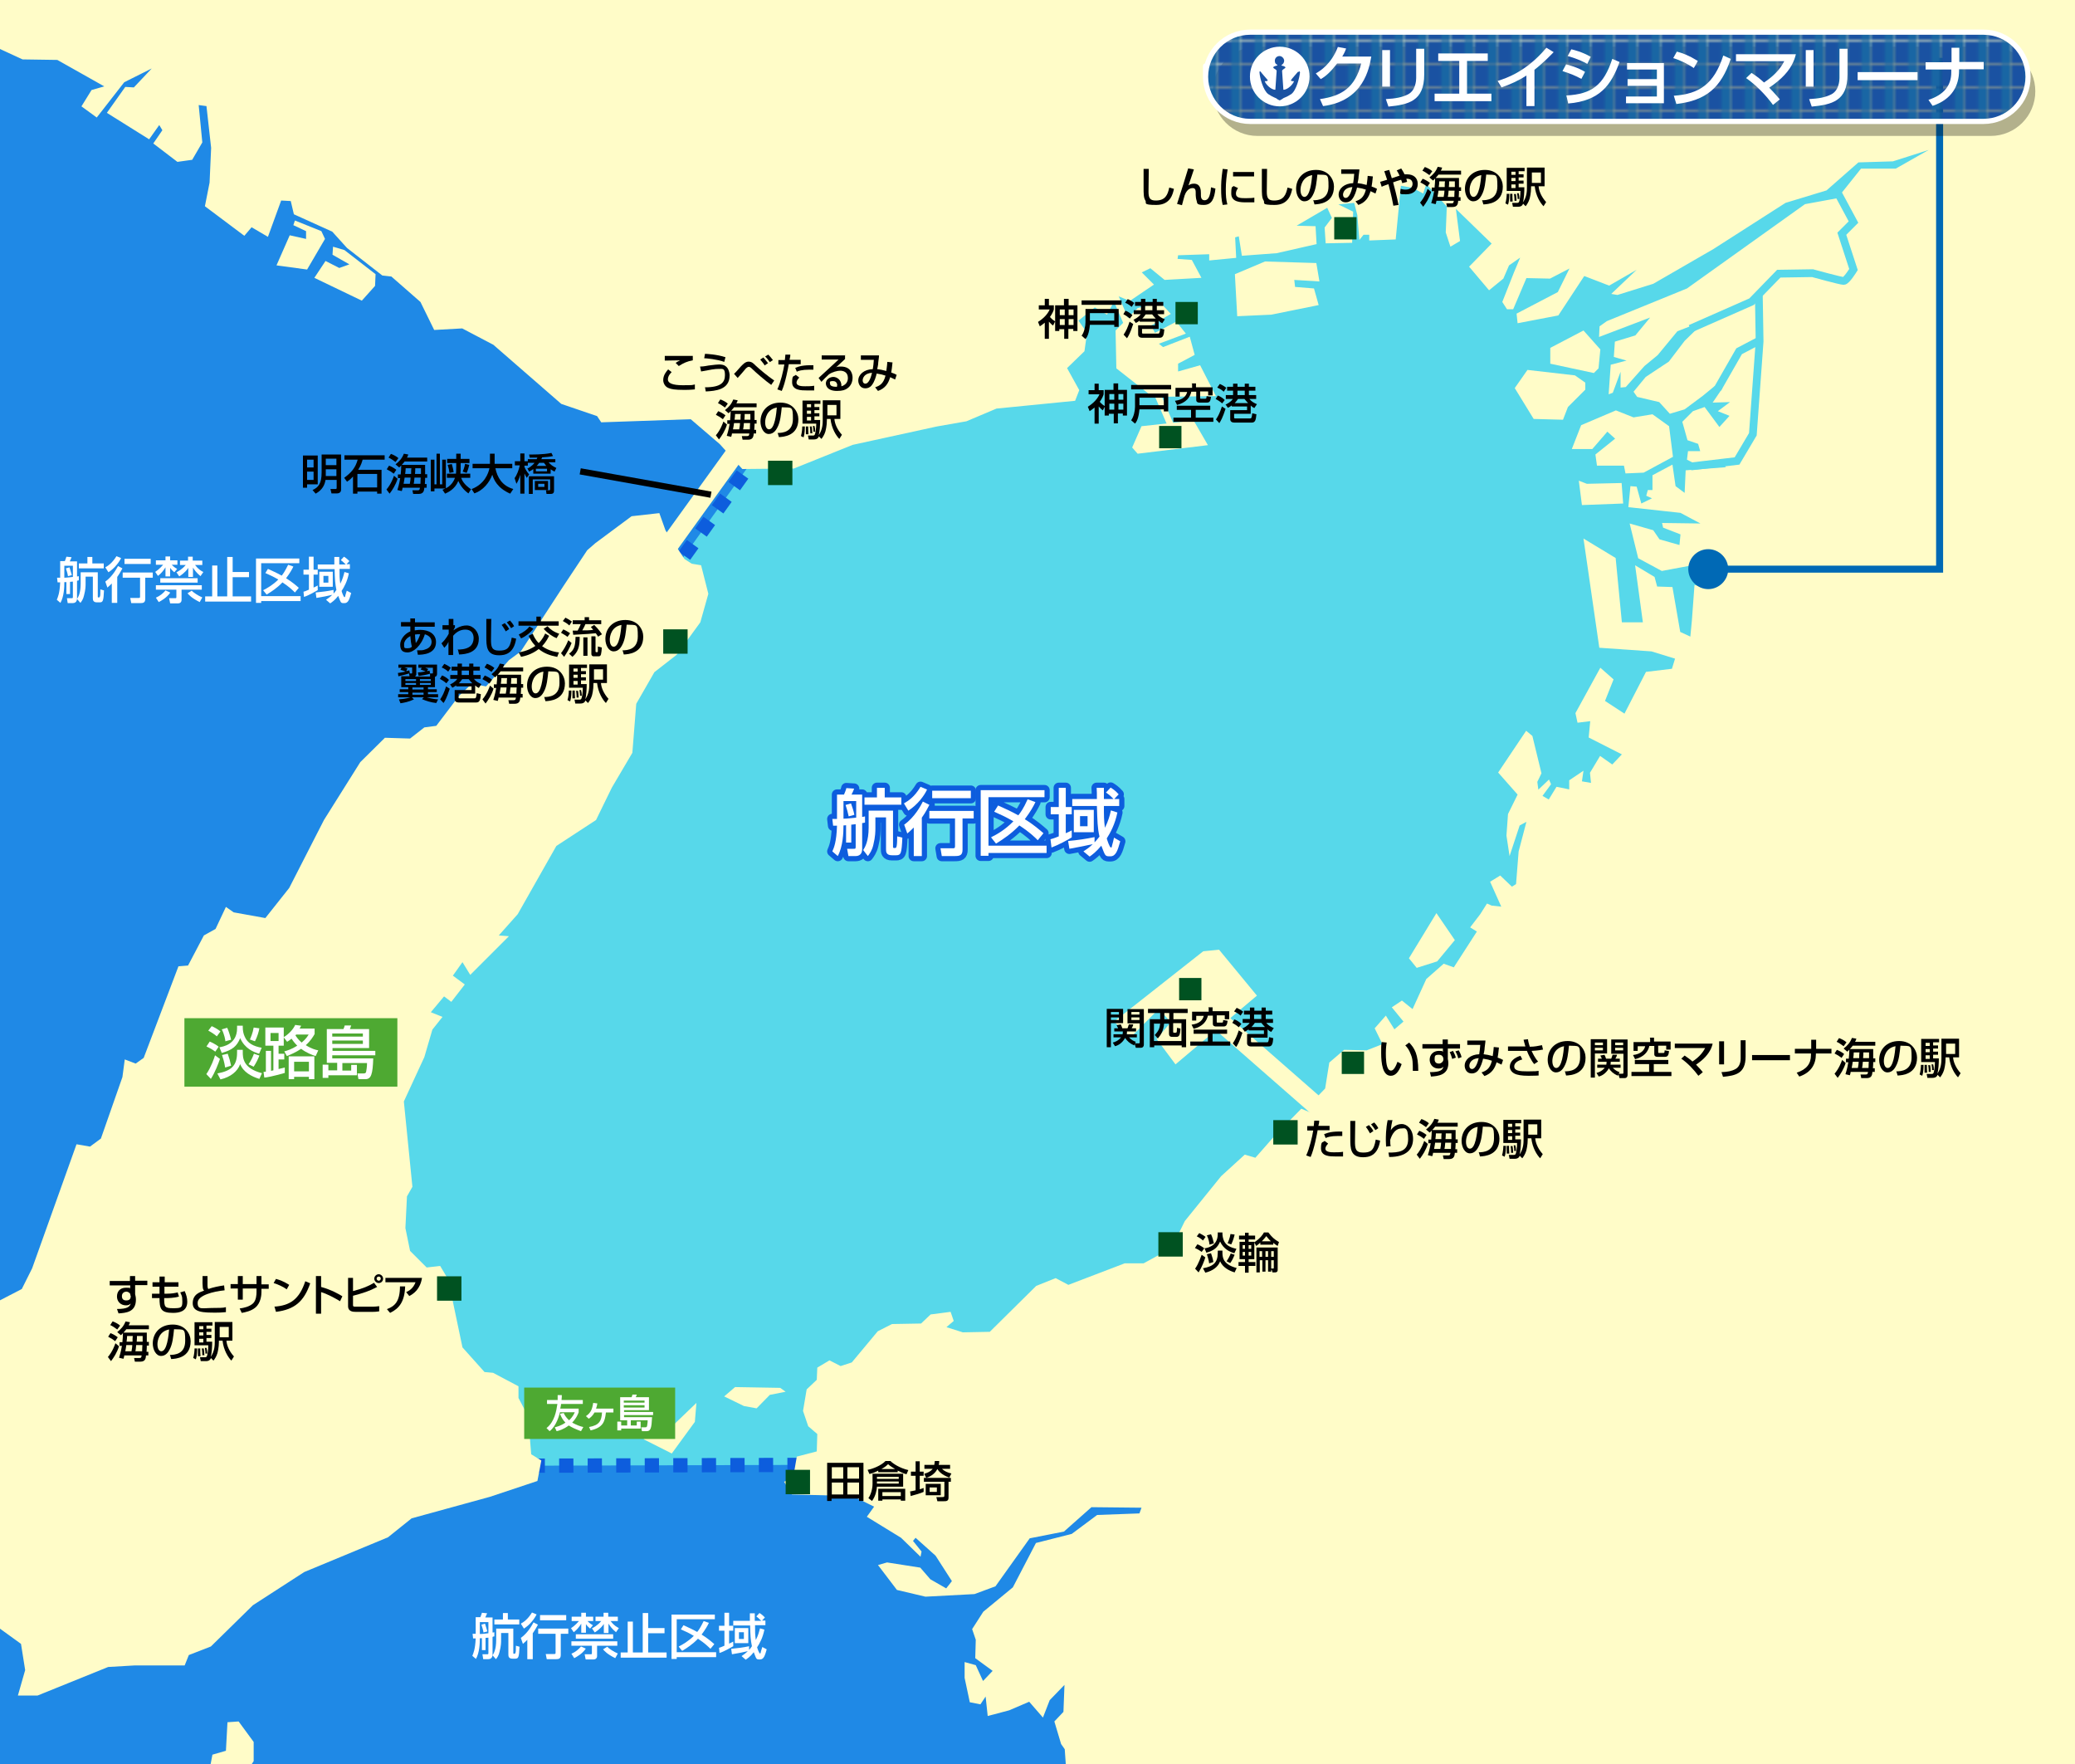 <?xml version="1.0" encoding="UTF-8"?>
<svg xmlns="http://www.w3.org/2000/svg" width="800" height="680" version="1.1" xmlns:xlink="http://www.w3.org/1999/xlink" viewBox="0 0 800 680">
  <defs>
    <style>
      .cls-1 {
        fill: #fff;
      }

      .cls-2 {
        fill: #1966a4;
      }

      .cls-3, .cls-4, .cls-5, .cls-6, .cls-7, .cls-8, .cls-9 {
        fill: none;
      }

      .cls-4 {
        stroke: #57d8ea;
        stroke-width: 3px;
      }

      .cls-10 {
        fill: #fffcc8;
      }

      .cls-11 {
        isolation: isolate;
      }

      .cls-5 {
        stroke: #fff;
        stroke-width: 2px;
      }

      .cls-5, .cls-6 {
        stroke-linejoin: round;
      }

      .cls-6 {
        stroke: #0d5ddd;
        stroke-width: 4px;
      }

      .cls-12 {
        fill: #4ea932;
      }

      .cls-13 {
        fill: #57d8ea;
        stroke: #0d5ddd;
        stroke-dasharray: 5.5;
        stroke-width: 5.5px;
      }

      .cls-14 {
        fill: url(#_新規パターンスウォッチ_1);
      }

      .cls-15 {
        fill: #1f89e6;
      }

      .cls-16 {
        display: none;
      }

      .cls-7 {
        stroke: #000;
        stroke-width: 2.4px;
      }

      .cls-8 {
        stroke: red;
        stroke-miterlimit: 10;
        stroke-width: 8px;
      }

      .cls-17 {
        fill: #0069b5;
      }

      .cls-18 {
        fill: #1a52a2;
      }

      .cls-19 {
        mix-blend-mode: multiply;
        opacity: .3;
      }

      .cls-9 {
        stroke: #0069b5;
        stroke-width: 2.7px;
      }

      .cls-20 {
        fill: #fffcc8;
      }

      .cls-21 {
        clip-path: url(#clippath);
      }

      .cls-22 {
        fill: #005221;
      }
    </style>
    <clipPath id="clippath">
      <rect class="cls-3" width="800" height="680"/>
    </clipPath>
    <pattern id="_新規パターンスウォッチ_1" data-name="新規パターンスウォッチ 1" x="0" y="0" width="8.5" height="8.5" patternTransform="translate(154.8 223.2)" patternUnits="userSpaceOnUse" viewBox="0 0 8.5 8.5">
      <g>
        <rect class="cls-3" width="8.5" height="8.5"/>
        <rect class="cls-18" x="0" width="8.5" height="8.5"/>
        <rect class="cls-2" x="4.8" width="3.8" height="8.5"/>
      </g>
    </pattern>
  </defs>
  <!-- Generator: Adobe Illustrator 28.7.9, SVG Export Plug-In . SVG Version: 1.2.0 Build 218)  -->
  <g class="cls-11">
    <g id="size">
      <g class="cls-21">
        <rect class="cls-15" x="-679.3" y="-89.3" width="1563.9" height="902.9"/>
        <path class="cls-13" d="M131,541.9l76.2,23.1,170.9-.5,198-8.9,152.4-273.8-11.4-148.8,41.9-80.5-152.4-24.3-173.2-1.6s-105.7,36.6-107.3,39-57.7,54.5-57.7,54.5l26.2,51.2-36.9,51.5-181.1,236.9,54.4,80.3"/>
        <path class="cls-20" d="M-679.3,464.2l11-11,7.3,10.4,4.9,3.7,2.4,4.9,7.3,1.2,1.8-3.7h4.3l1.2,5.5,10.4-.6,15.2,1.2,8.5-1.2,12.8,2.4,1.2-11.6h5.5l.6,8.5-1.8,7.3,6.1-3v-13.4l6.1,6.1-3,9.1,3.7,1.2,3-4.9,6.7-11.6v-9.8l1.2-12.2,9.8,7.9,12.2,15.2,3,11-3.7-20.1-.6-6.7h4.3l3.7-9.8h3l-1.2-5.5-5.5,1.2-2.4-4.3,1.2-3.7,5.5.6,9.1-3.7,13.4,9.1,8.5,1.8,2.4,8.5,1.2,7.9-3.7,3-4.3,9.1,3,8.5-2.4,10.4-3,4.9,4.3,7.3,7.9,11,8.5-1.2,4.9-6.1,6.7-.6-3-9.8v-6.7l-2.4-3.7,4.9-.6,3.7,7.9h9.1l9.8-6.7-6.7-11.6-.6-7.9,3.7-3,6.1,8.5,2.4,14.6,5.5,3v5.5l8.5,5.5,4.3-2.4,7.3-13.4h4.3l4.3,6.1,1.2,9.1,6.7,1.2-.6,4.3-2.4,1.2-.6,9.8,1.8,4.3-9.8,5.5-6.7,7.3,1.2,10.4,11.6,14,10.4-.6-1.2-4.3,6.1,1.8,1.8,6.1,9.1,7.9,9.8-1.2,5.5-3,7.9,3.7,11.6,13.4,15.9,9.1,18.9,4.9,7.9-2.4,1.8-9.1,3.7-1.8,12.8,10.4-.6,7.3-3,7.9,9.8,1.2,5.5-1.8,4.3,5.5-7.3,3,1.6,5.3,8.7,6.7,16.5,12.2,4.7-.4,9.8,2.8,7.7-3.3,11.6-2,5.9-4.5,1.2-4.3,13.8-7.9,25.4-1.2,7.9-1,8.3,2.6s11.6,2,12.4,2.4c.8.4,3.5.8,3.5.8l3-3,5.7,2,1.8-.6v-3.3l-3.7-.8-2.8-3.9,1.2-3.5,5.7-4.3,12.8-1.8,1.8,3-2.6,2.4.2,7.1,2,4.9-3.5,8.9-2.6,8.1,2.2,6.3,4.5,2,7.7,7.3,11.6,1.8,9.3,9.6,5.3,3.7,4.5-1.8,8.5.2-1.4,6.3-22,34.3h-583.5l-1.2-238.6Z"/>
        <polygon class="cls-20" points="-115.3 597.4 -116.6 603.7 -119 604.7 -119.2 609.8 -115.3 614 -115.3 617.1 -117 616.7 -117.2 626.8 -109.2 619.5 -109.2 615 -101.5 605.1 -101.7 610.6 -99.5 610.6 -98.5 607.9 -94.6 607.1 -93.8 601.2 -94.8 600.4 -94.6 595.3 -93 593.9 -95.6 586.8 -100.3 587.4 -102.9 585.4 -108.6 591.9 -113.3 593.7 -115.3 597.4"/>
        <path class="cls-20" d="M-91.4,608.7l-2.2-.6-1.4,1.4.2,1.2-2,4.1.4,5.9,7.9,2.4-1.6,6.5h-2.2l-3.3,3-1.8,2.6-5.3-.2-2.2-2.2,2.6-4.1,2,1.2-.2,3.3,3.7-.2,2.4-2.4-.4-5.3-6.9-.8-5.9,5.3-9.1-.6-3,1.2.4,6.1,3,4.5,7.3,3.3,4.5.2,2.8,3.5,7.5,2.6,5.3,7.1,3.7-.6.2-19.3,5.5-14.8,4.7-6.3-.8-4.3,3.7-7.1s4.7-7.1,3-7.1-6.7,3.9-6.7,3.9l-6.5,6.3-5.1-.8-4.1,1.2Z"/>
        <polygon class="cls-20" points="-360.9 362 -351.1 374.6 -351.9 379.7 -347.6 388.4 -344 388.8 -340.7 382.9 -345.4 376.4 -345.2 371 -340.7 369.7 -333 358.1 -329.3 340.9 -337.3 337.6 -337.3 328.1 -331.4 326.4 -331.4 316.7 -333.8 315.9 -333.6 312 -327.5 307.1 -327.3 294.1 -323.9 286 -324.7 278.5 -329.1 274 -335.9 273.4 -337.9 268.5 -334.2 264.9 -330.4 256.9 -322.4 253.9 -318.6 249.8 -326.7 249.8 -331 253.7 -335.6 254.1 -331.2 248.6 -332.2 245.8 -343.8 247.8 -350.7 246 -369 253.5 -372.6 258.8 -373.3 263 -396 264.9 -405.2 263.6 -405.6 258.6 -410.2 259.2 -417.2 263.2 -417.6 269.3 -426.7 273 -430 277.3 -433.6 282.9 -441.7 285.4 -447.4 284.8 -459.8 293.5 -473.9 294.3 -478.9 296.8 -478.9 299.4 -483.8 299.2 -494 287.8 -496.6 288.2 -498.2 301.8 -506.8 310.6 -499.9 308.6 -497.2 311.6 -497.8 315.5 -485.4 328.3 -484.6 331.5 -491.1 330.3 -494.6 324 -506 324 -509 328.5 -516.5 336 -517.6 344.9 -519.8 348 -519 350.6 -515.5 350.6 -511.5 354.5 -511.5 360 -504.1 356.1 -499.9 356.9 -496 354.5 -492.4 348.6 -492.4 344.5 -488.5 341.3 -487.1 344.3 -483.4 343.3 -481.6 339.4 -476.7 338.6 -471.8 332.7 -466.7 337.2 -459.4 334.6 -454.5 338 -454.3 344.3 -452.3 345.1 -445.8 339 -441.5 338.2 -438.7 341.3 -438.9 344.7 -440.9 345.5 -440.1 349.6 -433.8 349.6 -432.4 353.1 -435.2 353.7 -434.4 356.5 -429.3 356.3 -429.8 360.6 -433.4 364 -434 371.8 -435.4 374.2 -436.1 377.5 -443.2 378.5 -446.2 380.7 -445.8 384.8 -440.3 384.8 -435.2 383.1 -433.4 386.6 -434.4 392.7 -444.8 396 -446.2 398 -441.3 402.7 -439.7 409 -435.6 409.2 -429.3 407.7 -420.4 398.6 -424.9 397.2 -424.9 390.1 -421 386.8 -420.8 381.9 -415.9 379.1 -414.9 374.8 -410.8 371.4 -413.7 367.5 -413.7 364.4 -409.4 360.6 -406.2 351.2 -399.3 351.4 -391.1 348.6 -382 339.2 -378.3 339.9 -375.3 341.9 -366.5 341.3 -365.1 346.4 -362.5 349 -363.1 360 -365.9 359.4 -371 355.5 -375.3 359.4 -381.4 355.9 -382.4 358.3 -391.3 358.3 -393.6 360.8 -393.2 365.9 -389.3 371 -390.9 374.8 -396.4 372 -397.8 372.6 -396.8 375.2 -392.8 378.3 -388.3 375 -384.4 374.8 -377.7 368.1 -377.9 363.8 -375.1 362.4 -372.4 364.4 -365.5 364.7 -360.9 362"/>
        <polygon class="cls-20" points="-490.5 427 -491.9 429.7 -491.5 435.2 -489.1 436.2 -488.9 428.9 -490.5 427"/>
        <path class="cls-10" d="M898.2,704.5l.6,1.4V-98.3H-678.3l-.8,295.1,11.6,10.8,5.7-2.8,3.7-4.5-4.5-3.3,3-6.5-1.2-8.3.2-16.7,2.2-9.3,4.5-16.9-3.7,18.9-1.4,7.5.2,16.5,2.6,6.5,3.9,4.3,4.5-.2.4-5.3h2l2.4,6.3,7.5,1.8,14,5.3,2.6-1,3.5-6.7-.6-8.3-4.1-15.2-.4-10.4,2-4.9,8.7-6.5,8.3-5.5,3.5-6.1,5.5-7.5,11-5.5,3.3-7.3,1.6-6.7,2.4.2-3.3,12.4-3.5,4.1-10.4,4.9-6.9,12.6-10.6,7.5-3.7,3-3.7,7.3-.6,7.1,4.1,13.4,1.6,3,1.4,13.8,2.4,3.5,1,8.5,2.2-.2,2-2.4-.2-4.5,5.3-1.4,1.6-3,1.8-1.2,4.5,1.6-2.8,5.5-3.7-.2-3.5,5.7v11l4.9.8,1.6,2,11.2-.6,5.1-2,5.3,1.6.2,6.3,7.3-1,7.1-6.1,2.4-3.9h4.5l4.1,2,7.9-2v-3.9l5.1-5.7,5.7,1.2,3.3-2-.2-4.3-1.6-.6v-4.9l3-2.6,1.8,3.3,5.3-4.1.4-5.5,3,.8,10-1,2.8,3.7,4.5-.2,4.1-10.8h2.4l.2-3.7,1.2-2.6,6.1-1.6-.8-5.3-3.5-.8-4.1,6.5-2.8-.4-.8-20.1-1.8-2,1-1.2,5.1-2,4.1,2.8,7.9.6.6-4.3,6.3-3.7v-2h-3.3l-2.8-5.5,10,1.4,3-4.3,3.5,1.8.2-4.5-2.8-.8-2.6-2,.6-3.3,2.4.4.2,3.7,5.9-.6v-2.8l3.5-.6,1,4.5,4.1,3.9,2.8-.4,4.1-3.7.4,3.3,5.3-4.1,6.3.4.4-5.9-4.3-1.8-10,.4-3,6.5-.2-4.7h-5.5l.8-3.7,2,.2-.4-2.2-8.3-.4.2-2,7.3-.4,6.3-3.7-1-3.7,7.1.8,2.4-8.9,2.2,4.5,3.5-2.2,1-6.5-2.8-.4-.2-3.5-5.3-4.3v-3.9l-6.7.2-3.9,2.8-4.9,1.8h-16.1l7.7-5.1h4.5l-.2-2-10-.2-2.2,2h-2.4l-3.5-4.9v-2.6h6.5l2.8-2-.4-4.1-4.1-1.4-11.4-7.3h-8.9l4.7-5.9,3.3,1.2,2.4,3,4.3,1.2,4.9,5.3,19.1.8,6.3,6.9-1,4.3,13.4.8,2,3.5,4.9-.4,3.9-1.8,13.4-.2,1.8-2.2-1.2-10.6,2.4,3.5,4.5-1.2.2-6.7,2.4.4,1.8,4.1,3-.6,2-4.5,6.7-2.8,6.5,2.6,9.3,1,5.9,5.3,1.8,7.5,1.6-.6,4.5-5.3.6-2.8,9.8-9.3,3.5,3.9,8.7-1.2,3.5-4.3,5.7-.4.6-5.9h-4.7l.6-7.5,10.8,12.6,5.1-4.5.2,1.8-4.1,4.1v7.1l5.7-4.3-2.8,5.9,7.1,5.7,1.8-.2,3-6.7,3.3-6.1s-1.8,8.9-1.2,8.9,2.4,1.6,2.4,1.6l11-.4v2.6h3.3l4.9-4.5,7.9-8.5,1.8-5.5,6.9-3.5-4.1-6.3-3.3-1,.4-3.3,5.7.6.2-5.7-2.4-1.8,2.6-3.9,14-1.8h6.3l-2.8,7.9-2.6,1.6.4,6.7,7.1-4.5.4-2.4,5.1-5.3-3-3.5-3.3-13.2,1-6.5,7.1-4.7.8-2.6,5.5,5.7,2.4.8-1.6,1.4-3.9.2-.2,7.7,1.2.6-.4,4.3-1.4.6v5.9l3.7,7.7-.8,5.7,3.3.2,4.7-5.1,1.6-7.1,3.7-2.4,3.3,2.6,2-.4,1.8-4.5,5.5-3.9-1,5.1,1.6,9.3h3.9l3.3-2.8,1.4-4.9,7.5-4.3,6.7-11.4,2.8.4,2.2,6.9,6.5,2.2-.6,3.7,8.3-2.8,8.3,2-.6,7.3,1.6,2.2,6.9-.4,1.6-12.4,2.6-.6,1.6,15.4,4.1.8,6.7-1.8-.2-9.8h4.9l10.4-4.5,3.7-3.9,5.9-2.2-1.2,3.9-2.4,2,1.8,7.9,17.1-7.5-.6-5.5-6.5-1,.2-4.7,19.3-.2-.8,3.7-8.7,1.6-1.2,2.6.2,7.3,4.9,4.3,7.1-2.4,1.2-15.9.2-6.3,2,10,2.4-.4,3.3-5.3-6.1,11,2.6,5.3,10.4-17.5,3.5,3.9,1.6,5.1-10.8,11v2.8c0,.6,6.3.8,6.3.8l10.6-15.6L-30.8,1l2,.6-11.8,14.2v3.9l6.1-.2,2-5.5,3.5.8-1.2,6.5,6.3.4,5.5-1.6.2-4.9h10.2l16.7,7.7,13.4.2,18.1,10.2-4.9,1.4-3.9,6.3,5.9,4.3,10.6-13.6,10.6-5.3-6.9,7.3-3.3-.2-7.1,10,16.3,10.2,3.9-5.5,1.2,2-3.5,5.1,9.3,7.1,5.7-.8,3.9-6.7-1.4-14.4,3,.4,1.8,16.1-.6,13.4-1.8,9.1,15.2,11.4,2.8-3.3,6.3,3.7,5.1-14,3.7.2,1.2,5.1,14.8,6.7,5.7,6.3,13.6,10.6,3.5.4,11.2,9.8,5.3,10.8,10.8-.6,12,6.3,26.2,22.8,13.8,4.7,1.6,2.4,34.5-1.2,11.2,9.6,8.7,9.6,19.9-.2,22.6-9.1,32.5-7.1,11.4-2,11.6-4.9,30.3-3,1.6-4.1-4.7-8.5,6.7-6.5,1-7.1-3.3-4.7,6.3-5.1,4.7,2.8,3.9-7.3,4.9,2,9.3-6.3-4.7-4.7,3.3-1.6,5.5,4.5,14.2-.8-3.7-6.9-5.5-.4.2-1.4,12-.4v2.4l10.4-1-.4-7.9,1.4-.4,1.2,7.5,13.4-1,15.4-3.5-.4-6.9-7.3-.2,11.8-6.9,1.8,3.9-2.8,3.7.4,6.1,10.2-.2.4-12-5.7-2.8,6.1-.6,1.2,4.7.8,9.6,1.6-2h2.2v2.2l10.2-.4,2-20.7,4.5.8,4.1,2.2,1.2-3.7,7.9,8.7-.4,10,1.8,5.5,3.7-2.2-1.6-12.4,13.8,13.4-8.7,8.9,7.7,9.1,5.5-4.5,2.2-5.1,4.3-3-2.4,5.7-4.5,11.4,1.8,2.8h2.4l5.1-12,9.1.2,7.5-3.9-4.5,9.1-15.9,8.3.4,3.7,15.7-3,10-15.2,9.6,3.7,10.6-6.1-9.8,9.3,2.4.4,13.8-4.3,23.2-13.4,27.8-17.8,15.8-4.8,12.3-10.8,13.3-.4,13.8-4.4-12.7,7.2h-13.4l-9.1,11.4-12.5,2.3-45.5,32.5-30.9,12.6-2.8,2-.2,4.1,19.7-7.5-5.7,6.9-7.9,2.4-.4,5.9,4.9,1.4-6.1,1.6-.8,11.4,1.6-.6,3-8.1v6.1l2-.2,7.2-8.1,5.1-4.2,7.6-9.2,11-4.3-8.2,8-6.1,8-8.9,5.9-4.7,5.7,1.4,2,8.5,2,4.1,4.5,5.7-1.7,7.1-5.3,4.5-3.7,3,.8-3.8,5.6,6.7-.2-4.7,3.5,4.5,1.8-3.9,4.3-5.7-7.7-4.5,1.6-4.1,4.1,2,7.1,4.1,1.4.8,2.8h-4.7l-.4,3.3,4.3,2.2,9.8-.6.9,1.3-15.5,1.2-.4,8.7-3.5-2.6-1.2-8.3-7.7,4.1v5.7h-1.8l-.6,2.2,2.2,1-4.1,2-1.8-6.5-2.4-.2-.8,8.1,20.1,2.2,7.7,4.1-14.8-.2.4,1.8,6.7,2.6-.4,4.1-7.7-2.2-2.4-3.5-9.1-2.6,3.3,13.4,9.1,4.9,11.8-2.2,10,2-9.6-.6-1,2.2,7.5,2.4-1,2.8-5.1-1.2-1,13.6-.6,6.3-3.9-1.8-3-17.3-5.9-.2-1-3.7-7.5-4.5,3,22h-8.1l-2.4-24.8-12.4-7.5,6.1,42.1,20.1,1.4,9.1,2.8-1.2,3.9-10,1.2-8.3,16.1-7.5-4.9,3.3-8.3-5.1-4.5-9.6,17.5.8,3.7,4.9-.6-.6,6.3,12.8,6.5-3.7,3.9-4.7-3.3-3.9,6.5.4,3.9-3.5-.6.6-4.1-5.5,3.7v3.5l-4.9-1-3,4.9-2.4-1.4,3.3-4.5-.8-1.8-4.1,3.9-.4-3,1.6-3.3-3.5-14.4-2.4-2-10.8,16.1,7.5,8.5-3.7,7.5-.6,8.3,1.2,7.9,3.9-11.8,2.6-1.4-3,11.4-1,12.6-1.6,1-4.5-4.3-3.9,2.4,4.3,9.6-3.7-.4-1.8-.8-2.6,4.1-3.9,5.1,2.6,1.6-8.9,13.8-3.9-1.4-6.7,5.9-5.3,11.6-4.1-3.3-3.9,2.6,4.5,5.5-3.5,3-3.3-5.3-4.3,4.9,3,6.1-6.1,2.4-8.7-.2-5.7,4.9-1.6,10-5.1,5.3.8,4.5-4.9-2-10.4,10.6-7.3,8.3-4.1-1.2-9.1,8.3-14,17.3-5.1,10.4-10.8,5.9h-7.3l-21.7,8.3-4.9-2.6-7.5,3-17.9,17.7-10.4.2-6.3-2,2.8-2.4-1.2-3.5-7.7,1-3.7,3.5-11.2.2-5.5,2.8-10,12-4.3,1.4-4.3-2.2-4.7,2.8-.2,4.7-3.9,3.7-1.4,8.3,2,5.9,3.5,3-.2,6.7-7.7,2-1.4,8.1-3.5,1.6,3,4.9,23.4.6,8.3,4.1-2.8,3.9,13.2,8.1,7.5,7.3.4-2-3.3-4.1,1-1.2,7.7,6.9,6.3,9.8-2.2,2.8-6.1-3.5-3.9-4.5-12.8-2-3.5,1,7.3,9.6,11,2.6,18.9-1,8.1-3,13.2-18.5,13.2-2.6,10.6-9.4,19.3.2-.8,2.2-16.3.6-9.8,7.3-13.8,3.5-8.9,17.1-11.4,9.4-4.3,6.7,1.4,4.1-.2,7.1,6.7,4.9-3.7,3.9-2.8-6.1-4.3-1.2v6.1l2,9.4,4.1.8,2-3,.8,7.5,8.3-2.2,7.7-3.3,5.3,6.1,2.6-6.7,5.7-5.9-.4,10.4-3.5,3.7,2.6,8.7,1.4,2,.8,11.4-6.1.6-1.2,6.7,8.5,4.9,14.6-1.8-3,6.1-11,.6-11.6,6.7h-4.9l-5.5,1.2-4.9-4.3-20.7,1.2-9.1,3.7v7.9l9.1-1.8.6,9.1,5.5,3,4.9,1.8v6.7l-9.1-2.4-9.1-1.8-4.9-5.5-5.5,3.7-1.8,13.4-8.5,13.4-6.1.6,3,5.5,20.1,3-18.3,3-14,10.4,5.5,3.7,14.6-2.4,15.9,4.3,9.8.6,3.7,8.5s7.3,0,7.3,1.8v16.5h505.5l12.4-109.1,1.2-.7Z"/>
        <polygon class="cls-20" points="-476.7 205.5 -476.9 211.2 -473.4 212.2 -466.1 209.6 -466.1 206.3 -472.6 206.5 -476.7 205.5"/>
        <polygon class="cls-20" points="-497.6 204.5 -491.3 203.9 -482 200.8 -473.9 201.2 -465.7 191.9 -468 188.8 -476.1 191.7 -481.6 196.2 -487.7 196.2 -493 194.9 -498.9 198.8 -497.6 204.5"/>
        <polygon class="cls-20" points="-453.7 134.4 -456.8 135.6 -456.8 137.6 -453.9 137.4 -453.7 134.4"/>
        <polygon class="cls-20" points="-420.4 118.1 -422.4 115.9 -428.7 119.9 -421.6 121.4 -416.3 120.6 -412.5 126.4 -407.4 122.2 -405.8 123 -401.3 119.3 -401.3 115.7 -407.4 118.5 -410.2 118.5 -413.1 112.8 -418.8 112.2 -420.4 118.1"/>
        <polygon class="cls-20" points="-450.1 73.8 -457.6 70.2 -459.6 76.2 -450.1 73.8"/>
        <polygon class="cls-20" points="-407.8 84.4 -421.6 84.4 -424.7 85.4 -420.6 88 -411.3 90.3 -406.2 88.4 -407.8 84.4"/>
        <polygon class="cls-20" points="-421.6 91.3 -411.1 91.3 -410.8 95.1 -407.2 98.2 -403.7 98.2 -403.9 103.7 -406.6 103.7 -407.2 100.8 -411.7 100 -413.9 107.5 -416.1 110.2 -421.2 106.3 -418.4 104.9 -423.5 103.1 -420.4 95.8 -421.6 91.3"/>
        <polygon class="cls-20" points="-389.1 78.3 -391.3 79.3 -394.4 74.8 -397.8 74.8 -400.5 82.5 -397.2 88.8 -393 86.8 -391.1 84 -389.7 85 -394.2 89.9 -393.2 91.3 -375.3 89.1 -375.3 84.8 -373.3 82.1 -369.6 87.8 -370.2 92.7 -365.3 94.9 -355.8 94.1 -356.4 87.6 -354.6 84.8 -349.3 89.5 -346 85.4 -343 92.1 -340.5 94.9 -334.8 89.5 -336.7 86.2 -342.2 79.1 -343 76.2 -348 72.4 -351.1 74.4 -355.2 81.9 -359 82.5 -364.5 75.8 -365.5 70.2 -379.3 65.3 -384.8 65.9 -390.1 71.8 -389.1 78.3"/>
        <path class="cls-20" d="M-386.3,94.5l-9.6.2s5.7,7.1,6.3,7.1,4.5-.8,4.5-.8l-1.2-6.5Z"/>
        <polygon class="cls-20" points="-375.7 113.8 -381.4 115.3 -386.3 113 -385.2 116.1 -382 120.8 -376.3 117.7 -375.7 113.8"/>
        <polygon class="cls-20" points="-356.6 100.4 -361.5 100.4 -360 105.1 -357.2 104.1 -356.6 100.4"/>
        <polygon class="cls-20" points="-221 143.3 -227.3 140.3 -224.3 135.4 -231.6 137.4 -231.2 144.5 -234 145.4 -233 159 -229.2 163.2 -227.3 163 -215.7 153.1 -213.7 157.1 -209.6 154.1 -207.4 155.3 -213.3 162.4 -209.8 162.8 -203.9 158.6 -200.3 160.4 -195.2 161.6 -184.4 168.7 -182.6 163.8 -182.8 158.8 -186.3 159 -187.7 154.7 -181.8 152.1 -181.8 148.2 -184 142.7 -186.7 142.9 -187.9 149.6 -196.2 152.3 -196.4 156.1 -199.3 155.9 -199.5 149.4 -203.5 149.8 -203.1 142.5 -206.6 142.7 -202.7 134.4 -206.2 131.1 -210.2 131.1 -210.7 140.1 -215.3 144.1 -215.5 138.2 -218.6 138.2 -221 143.3"/>
        <polygon class="cls-20" points="-251.5 148.6 -257.2 150.6 -258.6 153.5 -257.6 156.9 -251.7 153.7 -251.5 148.6"/>
        <polygon class="cls-20" points="-197.6 166.9 -201.9 171.6 -201.9 174.8 -198.5 175.4 -197.6 166.9"/>
        <polygon class="cls-20" points="-212.5 207.7 -216.5 207.7 -220.4 212.2 -218.8 215.1 -212.5 212.4 -212.5 207.7"/>
        <polygon class="cls-20" points="-166.1 114.1 -169.2 116.3 -172.2 114.5 -176.3 116.7 -177.3 119.7 -186.5 118.9 -190.3 123.2 -186.5 127.5 -185.9 131.7 -177.7 134.2 -168.6 141.3 -165.9 144.5 -160 144.5 -156 139.3 -159.8 131.7 -157.4 128.7 -157.4 120.1 -162.7 123 -165.9 121.6 -170 127.7 -173.5 122.4 -167.8 118.7 -164.9 115.5 -166.1 114.1"/>
        <polygon class="cls-20" points="-133 123 -135.3 124.6 -135.5 128.3 -141.8 130.9 -142.8 135.2 -137.7 144.7 -133.2 152.1 -129.4 151.9 -127.3 146 -124.5 146 -122.7 148.4 -116.8 139.9 -117.2 133.2 -124.1 131.7 -127.9 126 -133 123"/>
        <polygon class="cls-20" points="-104.8 20.6 -114.1 22.8 -112.3 28.1 -104 25.6 -104.8 20.6"/>
        <path class="cls-20" d="M-18.4,22.4c-.6,0-7.9,1.8-7.9,1.8l-2.6,9.3h7.5l3-11.2Z"/>
        <polygon class="cls-20" points="113.7 85 123.9 89.1 125.3 92.1 118.4 103.9 106.6 102.3 111.7 90.7 118 92.1 118 89.1 113.1 86.8 113.7 85"/>
        <polygon class="cls-20" points="128.4 95.1 128.2 98.2 134.7 101.9 130.8 103.3 125.5 100.6 121.2 107.1 139.5 115.9 144.6 110.2 144.8 105.7 132.8 96.4 128.4 95.1"/>
        <polygon class="cls-20" points="263.9 215.5 256.6 204.5 254.2 197.8 243.5 199 229.5 209.4 226.4 212.1 217.3 225.8 200.8 251.1 196.2 254.5 187.4 264.6 181.9 263.6 177 268.2 168.2 279.8 163.6 280.4 158.1 284.7 148.4 284.4 138.9 293.8 124.9 316.1 111.5 342.3 106.9 348.1 102.3 353.9 90.1 351.7 87.1 349.6 83.1 358.1 78.6 360.6 72.5 372.2 68.8 372.5 55.4 407.8 52.3 410 48.1 408.4 47.2 415.2 38.9 438.9 34.7 442 29.5 441.1 12.4 488.9 8.4 496.9 -2.8 502.7 -3.4 506.3 -12.6 510.3 -17.8 506.3 -26.3 507.2 -30.6 499.3 -33 507.5 -37.3 513.3 -43.1 513.9 -54.7 539.8 -57.1 540.8 -54.1 545.3 -53.1 554.8 -51 563.9 -46.4 564.5 -43.7 572.2 -44 579.2 -40.6 583.7 -39.4 588.9 -23.3 590.8 -16.9 596.2 -11.7 592.3 -12.9 588.3 -5.9 581 -.7 581.6 -.4 597.2 -5.6 596.2 -11.1 603.3 -17.8 612.1 -18.4 619.7 -16.9 623.1 -5.3 624 8.1 633.7 9.7 643.8 6.9 653.6 14.5 653.6 41.7 642.6 52 642 71.2 642 72.8 638 81.3 634.7 97.5 618.8 117.3 606 149.6 592.6 158.7 585.3 188.9 577 207.2 570.9 208.7 563 204.8 560.6 203.6 545.9 199.9 538.9 199.9 534.4 190.1 529.2 186.8 528.9 178.3 519.4 172.8 493.2 169.7 488 164.5 488.6 158.1 482.2 156.3 473.4 156.9 461.2 159 457.5 155.7 424.6 163.6 407.5 166.7 396.9 170.6 392 166.1 390.2 171.2 384.1 174 386.2 179.2 379.5 174.6 376.1 178.3 370.9 181.3 375.8 196.2 360.9 192.3 360.6 199.6 352.4 214.5 326.1 229.8 316.1 231.6 312.4 235.9 303.6 243.8 290.2 245.3 271.3 252.3 259.1 260.9 252.4 270 239.9 273.1 228.9 270.3 217.9 266.7 217.3 263.9 215.5"/>
        <polygon class="cls-20" points="440.1 164.3 460.2 162.1 465.7 171.6 438.6 174.9 436.5 172.5 440.1 164.3"/>
        <polygon class="cls-20" points="451.4 121 447.1 116.4 438.6 118.8 430.1 127.4 430.4 142 444.4 153 468.8 152.7 462.7 140.8 454.2 143.2 454.2 140.2 460.6 136.8 458.7 129.8 448.4 133.8 446.8 132.5 457.2 128.6 453.5 124 445.3 128.3 443.8 125.5 451.4 121"/>
        <polygon class="cls-20" points="476.1 105.7 487.7 100.8 507.5 101.4 508.7 108.5 499 107.9 499.3 110.6 506.6 111.2 508.4 117.6 490.1 121.3 477 121.9 476.1 105.7"/>
        <polygon class="cls-20" points="610.5 127.4 597.7 134.1 597.7 140.2 614.5 143.8 616.3 142 617 134.7 610.5 127.4"/>
        <polygon class="cls-20" points="611.2 147.5 607.2 144.7 588.9 142.6 584 149.6 591.3 161.5 602.6 161.8 604.5 156.9 611.2 150.2 611.2 147.5"/>
        <polygon class="cls-20" points="645 176.1 643.5 164.3 637.1 159.7 629.8 160.9 623 158.2 609.6 163.9 606 173.1 613.9 173.1 619.7 166.4 622.7 169.1 615.1 175.2 615.7 179.5 626.1 179.5 626.7 182.5 633.7 182.2 645 176.1"/>
        <polygon class="cls-20" points="625.2 186.2 611.8 186.5 608.7 185.3 609.9 194.7 625.8 194.1 625.2 186.2"/>
        <polygon class="cls-20" points="553.8 352 543.2 369.4 546.2 373.1 554.1 370.6 560.9 362.4 553.8 352"/>
        <polygon class="cls-20" points="97.8 671.5 92 663.6 87.7 663.9 87.1 674.9 81.9 676.4 79.8 687.4 83.4 689.2 93.2 685.9 97.8 678.9 97.8 671.5"/>
        <polygon class="cls-20" points="268.5 540.8 258.4 550.5 252.9 550.5 248.1 554.8 259 560.3 267.9 548.1 268.5 540.8"/>
        <polygon class="cls-20" points="279.2 538.3 283.4 534.7 300.8 535 302.9 536.5 296.8 537.7 291.7 542.9 286.8 542 279.2 538.3"/>
        <polygon class="cls-20" points="484.6 383.8 470 366.1 463.9 366.7 429.5 393.8 435.9 399.9 446.8 388.9 451.4 394.1 445.9 400.5 453.2 410.3 484.6 383.8"/>
        <rect class="cls-20" x="241" y="177.7" width="75.1" height="7.2" transform="translate(-31.4 301.4) rotate(-54.2)"/>
        <polygon class="cls-20" points="453.2 165.1 451.2 166.6 428.6 114.2 430.7 112.8 453.2 165.1"/>
        <polygon class="cls-20" points="-94.8 658 -101.7 655.8 -85.3 606.2 -84.4 605.5 42.2 505.3 46.7 511 -79.1 610.5 -94.8 658"/>
        <rect class="cls-20" x="488.3" y="380" width="7.2" height="64.8" transform="translate(-142.4 511.1) rotate(-48.8)"/>
        <rect class="cls-3" x="-395.8" y="-65.5" width="1097.5" height="731.7"/>
        <g>
          <path d="M332.9,563.9v14.7h-1.7v-.9h-10.6v.9h-1.7v-14.7h13.9ZM320.7,565.6v4.4h4.4v-4.4h-4.4ZM320.7,571.5v4.6h4.4v-4.6h-4.4ZM326.7,565.6v4.4h4.5v-4.4h-4.5ZM326.7,571.5v4.6h4.5v-4.6h-4.5Z"/>
          <path d="M338.6,566.9c-1.5.8-2.6,1.1-3.4,1.3l-.7-1.6c1.8-.3,5.2-1.6,6.9-3.4h1.9c1,1,3.5,2.7,6.9,3.5l-.7,1.6c-.5-.1-1.4-.4-3.4-1.4v.6h-7.5v-.5ZM336.5,568.1h11.7v5h-10.1c-.1,1.4-.5,3.6-1.9,5.5l-1.4-1.1c.9-1.2,1.6-3.5,1.6-5.4v-4ZM338.1,569.3v.8h8.4v-.8h-8.4ZM338.1,571.1v.8h8.4v-.8h-8.4ZM349,573.9v4.6h-1.7v-.5h-7.1v.5h-1.6v-4.6h10.4ZM345.1,566.3c-2-1.2-2.4-1.6-2.7-1.9-.5.5-1.1,1.1-2.6,1.9h5.3ZM340.2,575.2v1.5h7.1v-1.5h-7.1Z"/>
          <path d="M350.9,574.9c.5,0,1-.2,2.1-.4v-5.6h-1.8v-1.6h1.8v-4h1.6v4h1.5v1.6h-1.5v5.2c.6-.2,1-.3,1.5-.5v1.5c-1,.5-3.5,1.2-5,1.6l-.2-1.7ZM366.6,569.7v1.5h-.9v6.1c0,1.4-.9,1.4-1.8,1.4h-2.5l-.4-1.6h2.1c.9,0,1,0,1-.8v-5.1h-7.9v-1.5h10.5ZM356.4,568.1c.7-.2,2.3-.7,3.2-1.9h-3.2v-1.5h3.8c.1-.7.2-1.1.2-1.5h1.7c0,.5,0,.9-.2,1.5h4.4v1.5h-3.1c.8.9,2.2,1.5,3.6,1.8l-.8,1.6c-3.3-1.2-4.2-2.7-4.6-3.3h0c-1.2,2.3-3.4,3.1-4.3,3.4l-.7-1.4ZM356.9,576.4v-4.4h5.8v4.4h-5.8ZM358.4,573.4v1.7h2.8v-1.7h-2.8Z"/>
        </g>
        <g>
          <path d="M426.7,388.9h6.3v5.5h-4.7v9.3h-1.6v-14.9ZM428.3,390.1v1h3.1v-1h-3.1ZM428.3,392.2v1h3.1v-1h-3.1ZM437.1,402.9c-1.4-.6-2.6-1.6-3.3-2.8-1.3,2.3-3.1,3-3.9,3.2l-.9-1.4c.5-.1,2.1-.6,3.2-2h-2.9v-1.2h3.5c.1-.5.1-.8.1-1.1h-3.3v-1.2h1.5c-.1-.3-.5-.9-.6-1.2l1.6-.3c.2.4.5,1.1.6,1.5h2c.2-.4.4-1.2.5-1.5h1.7c0,.5-.4,1.1-.6,1.5h1.7v1.2h-3.5c0,.4,0,.7-.1,1.1h3.9v1.2h-3c.8.9,1.7,1.4,2.6,1.7l-.3.6h1.4c.3,0,.4,0,.4-.5v-7.2h-4.7v-5.5h6.3v13.7c0,.6-.3,1.2-1.2,1.2h-1.9l-.4-1.4-.3.5ZM436.2,390.1v1h3.1v-1h-3.1ZM436.2,392.2v1h3.1v-1h-3.1Z"/>
          <path d="M457.9,390.5h-5.5v2.4h4.9v10.8h-1.7v-.7h-10.6v.7h-1.7v-10.8h4v-2.4h-4.7v-1.6h15.3v1.6ZM444.9,394.4v6.9h10.6v-6.9h-3.2v3.3c0,.4.2.4.4.4h.5c.2,0,.4,0,.5-.4,0-.3.1-1.2.1-1.5l1.3.3c0,1.1-.2,2.1-.4,2.5-.2.4-.5.7-1.1.7h-1.3c-.9,0-1.6,0-1.6-1.3v-3.8h-1.9c-.2,2.8-1.3,4.4-2.4,5.7l-1.2-1.3c1.5-1.6,1.9-2.6,2.1-4.4h-2.3ZM448.9,390.5v2.4h1.9v-2.4h-1.9Z"/>
          <path d="M473.1,396.9v1.6h-5.6v3h6.8v1.6h-15.4v-1.6h6.8v-3h-5.5v-1.6h12.8ZM465.8,388.3h1.7v1.5h6.4v3.1h-1.7v-1.5h-3.1v2.4c0,.3,0,.4.3.4h1.6c.5,0,.5,0,.6-1l1.7.3c-.2,1.4-.4,2.2-1.6,2.2h-2.9c-.5,0-1.2-.2-1.2-1v-3.2h-1.9c-.5,2.2-2,4.2-5.5,5.1l-.8-1.6c3.1-.4,4.3-1.8,4.7-3.4h-2.9v1.8h-1.6v-3.4h6.4v-1.5Z"/>
          <path d="M476,393c.8.3,1.8.9,2.6,1.7l-1,1.3c-1-.9-2-1.4-2.5-1.7l.8-1.3ZM479,398.1c-1.1,3.4-1.9,4.8-2.4,5.5l-1.3-1.4c1-1.5,1.5-2.6,2.3-5l1.4.9ZM476.8,388.5c.7.3,1.6.8,2.5,1.5l-1,1.5c-.8-.7-1.2-1-2.5-1.6l1-1.4ZM478.7,396.6c.9-.4,2.3-1.1,3.1-2.3h-2.7v-1.5h2.8v-1.7h-2.3v-1.5h2.3v-1.2h1.7v1.2h2.8v-1.2h1.6v1.2h2.5v1.5h-2.5v1.7h2.8v1.5h-2.6c.8,1,1.7,1.5,2.9,2l-1,1.5c-.4-.2-.8-.4-1.4-1v3.2h-6.4v1.4c0,.2,0,.4.4.4h5.7c.5,0,.7,0,.9-2l1.6.4c-.2,2.3-.5,3.2-1.8,3.2h-6.8c-.8,0-1.5-.4-1.5-1.3v-3.5h6.5v-1.4h-5.9v-.4c-.7.5-1.1.7-1.5.9l-.9-1.3ZM483.8,394.3c-.3.4-.6.9-1.3,1.6h5.2c-.5-.5-.9-1-1.4-1.6h-2.4ZM483.5,391.1v1.7h2.8v-1.7h-2.8Z"/>
        </g>
        <g>
          <path d="M461.7,479.7c.2,0,1.6.7,2.6,1.5l-1,1.4c-.7-.5-1.4-1-2.6-1.5l.9-1.4ZM460.8,489c1.4-2,2.2-4.6,2.5-5.3l1.4,1c-.4,1.4-1.4,3.9-2.6,5.8l-1.3-1.4ZM462.3,475.3c.6.3,1.7.9,2.5,1.5l-1,1.4c-.7-.7-1.9-1.4-2.4-1.6l1-1.3ZM469.6,482.1h1.7v.6c0,1.7,0,4.7,5.5,6.1l-.8,1.7c-2.3-.7-4.6-2-5.6-4.3-.7,2.1-2.8,3.7-5.7,4.4l-.9-1.7c3.9-.7,5.7-2.1,5.7-6v-.7ZM469.6,475.1h1.7v.4c0,.9.2,1.8.5,2.6.8,2,2.6,2.8,4.9,3.3l-.8,1.7c-1.7-.5-4.1-1.5-5.5-4.5-1,2.3-2.2,3.4-5.3,4.3l-.7-1.7c1-.1,5.1-.8,5.1-5.5v-.7ZM466.3,479.7c0-.4-.3-2.1-1-3.5l1.6-.4c.5,1,.9,2.5,1.1,3.5l-1.7.5ZM466.2,487.1c-.2-1.6-.7-2.9-.9-3.6l1.6-.4c.4,1.3.7,2,.9,3.4l-1.6.5ZM472.9,486.2c.8-1.2,1.3-2.2,1.6-3l1.5.5c-.4,1-.9,2.1-1.7,3.2l-1.4-.7ZM473.3,479.2c.2-.4.9-2,1.1-3.5l1.6.2c-.2.9-.6,2.4-1.3,3.8l-1.5-.5Z"/>
          <path d="M483.6,479.2v6.2h-2.2v1.1h2.6v1.5h-2.6v2.6h-1.4v-2.6h-2.5v-1.5h2.5v-1.1h-2.1v-6.7h2.1v-.9h-2.3v-1.5h2.3v-1.1h1.4v1.1h2.5v1.5h-2.5v.9h2.2v.2c2.5-1.7,3.3-3.1,3.7-3.8h1.7c1.4,1.8,2.1,2.5,4.1,3.7l-.5,1.5c-.5-.3-1-.6-1.7-1.2v.7h-5v-.8c-.9.8-1.1,1-1.6,1.3l-.6-1.2ZM479.1,480v1.4h.9v-1.4h-.9ZM479.1,482.6v1.4h.9v-1.4h-.9ZM481.4,480v1.4h1v-1.4h-1ZM481.4,482.6v1.4h1v-1.4h-1ZM490.1,489.5v.7h-1.2v-4.4h-1v4.4h-1.2v-4.4h-1v4.7h-1.3v-9.6h8.2v8.6c0,.3,0,1-1.1,1h-.9l-.3-1ZM485.6,482.3v2.2h1v-2.2h-1ZM490,478.5c-.8-.7-1.3-1.4-1.8-2-.2.3-.5.7-1.7,2h3.5ZM487.9,482.3v2.2h1v-2.2h-1ZM490.1,482.3v2.2h1v-2.2h-1ZM490.9,489c.2,0,.2-.2.2-.3v-2.9h-1v3.2h.8Z"/>
        </g>
        <g>
          <g>
            <path class="cls-6" d="M326.4,318.1c-.2,0-1,.1-1.2.1,0,2.8-.2,8.1-2.2,11.8l-2.1-1.8c.6-1.4,1.6-3.5,1.8-9.9-.3,0-1,0-1.5,0l-.3-2.6c1.2,0,1.3,0,1.8,0v-9.4h2.7c.3-.7.8-1.9.9-2.5l3,.2c-.2.6-.4,1.1-1,2.3h4.1v8.6c.3,0,.8-.1,1.1-.2v2.4c-.3,0-.8.2-1.1.2v10c0,2.1-1.3,2.7-2.5,2.7h-2.8l-.5-2.8h2.5c.7,0,.8,0,.8-.8v-8.7c-.9.1-1.3.2-1.7.2v6.9h-2v-6.7ZM330.1,308.8h-4.9v6.8c1.3,0,3.3-.3,4.9-.4v-6.4ZM328.1,309.7c.5,1.4,1,2.9,1.3,4.4l-2.2.6c-.4-1.9-.6-2.5-1.2-4.4l2.1-.6ZM334.8,312.5h9.5v13.9c0,.3,0,.5.5.5s.6,0,.8-.4c.2-.6.3-1.7.3-4.1l2,.5c-.3,6.1-.5,6.8-2.5,6.8h-1.5c-2.3,0-2.3-1.4-2.3-2.4v-12.2h-4.1v4.2c0,1,0,3.2-.8,6.4-.5,2.2-1.5,3.5-2.1,4.3l-1.8-2.3c.7-1.1,2.1-3.4,2.1-8.7v-6.5ZM338.2,303.7h2.9v3.7h6.4v2.8h-14.2v-2.8h4.8v-3.7Z"/>
            <path class="cls-6" d="M357.4,304.4c-1,2.2-3.6,5.8-7.2,8.1l-1.7-2.8c1.7-1,4-2.4,6.4-6.4l2.6,1.1ZM358.3,310.3c-.6,1.1-1.4,2.8-2.9,4.9v14.8h-3.1v-11c-1.1,1.1-1.8,1.7-2.5,2.3l-1.2-3.4c4.1-2.9,6.5-7.5,7.2-8.9l2.6,1.3ZM375.4,312.6v2.9h-4.3v12c0,2.2-1,2.5-3,2.5h-5l-.5-3h4.7c.6,0,.9,0,.9-.8v-10.7h-9.9v-2.9h17.2ZM374.3,304.8v2.9h-14.9v-2.9h14.9Z"/>
            <path class="cls-6" d="M378.1,304.6h24.6v2.7h-21.6v18.7h22.4v2.8h-22.4v1.1h-3v-25.3ZM382.2,322.7c2.1-1,5.4-2.9,8.5-6.1-2.9-1.7-5.4-2.8-7.4-3.7l1.5-2.4c2.3,1,5.3,2.4,7.8,3.8.8-1,2-2.6,3.6-6.2l3,1.1c-.6,1.3-1.9,3.7-4.1,6.6,3.6,2.2,5.8,4.2,7.2,5.4l-2.2,2.7c-1.3-1.3-3.1-3.1-7.1-5.7-3.2,3.3-6.4,5.4-9,7l-1.9-2.4Z"/>
            <path class="cls-6" d="M405.1,323.5c.6-.2,1.2-.3,3.1-1.1v-8.5h-3.1v-2.8h3.1v-7.4h2.7v7.4h2.3v2.8h-2.3v7.3c1.4-.6,1.5-.7,2.3-1.1v2.7c-1.6,1-5.1,2.9-7.8,3.9l-.4-3.2ZM422.2,324.5c.4-.4.8-.9,1.7-2-.8-3.4-.8-6-1-11.8h-9.5v-2.7h9.5c0-1.4,0-3.5-.1-4.3h2.8c0,.3,0,2.8,0,4.3h3.7c-1.4-1.5-2.2-2-2.9-2.5l1.8-1.9c.6.4,1.7,1,3.1,2.6l-1.7,1.8h1.9v2.7h-5.9c0,3.9,0,5.5.4,8.4,1.3-2.6,1.9-4.8,2.3-6.7l2.5.8c-.9,4.5-2.7,7.8-4.1,10,.2.7,1.1,3.5,1.6,3.5s.3-.4.4-.6c.1-.4.7-2.5.8-3.2l2.4,1.4c-1,3.6-1.7,5.8-3.8,5.8s-1.9,0-3.5-4.1c-2,2.4-3.5,3.5-4.5,4.2l-2.4-2c1-.7,2.1-1.3,3.6-2.8-1.7.4-6.2,1.3-9,1.8l-.5-3c4.1-.4,6.7-.8,10.2-1.5v2ZM421.7,312.2v8.6h-7.7v-8.6h7.7ZM416.4,314.6v3.9h2.9v-3.9h-2.9Z"/>
          </g>
          <g>
            <path class="cls-1" d="M326.4,318.1c-.2,0-1,.1-1.2.1,0,2.8-.2,8.1-2.2,11.8l-2.1-1.8c.6-1.4,1.6-3.5,1.8-9.9-.3,0-1,0-1.5,0l-.3-2.6c1.2,0,1.3,0,1.8,0v-9.4h2.7c.3-.7.8-1.9.9-2.5l3,.2c-.2.6-.4,1.1-1,2.3h4.1v8.6c.3,0,.8-.1,1.1-.2v2.4c-.3,0-.8.2-1.1.2v10c0,2.1-1.3,2.7-2.5,2.7h-2.8l-.5-2.8h2.5c.7,0,.8,0,.8-.8v-8.7c-.9.1-1.3.2-1.7.2v6.9h-2v-6.7ZM330.1,308.8h-4.9v6.8c1.3,0,3.3-.3,4.9-.4v-6.4ZM328.1,309.7c.5,1.4,1,2.9,1.3,4.4l-2.2.6c-.4-1.9-.6-2.5-1.2-4.4l2.1-.6ZM334.8,312.5h9.5v13.9c0,.3,0,.5.5.5s.6,0,.8-.4c.2-.6.3-1.7.3-4.1l2,.5c-.3,6.1-.5,6.8-2.5,6.8h-1.5c-2.3,0-2.3-1.4-2.3-2.4v-12.2h-4.1v4.2c0,1,0,3.2-.8,6.4-.5,2.2-1.5,3.5-2.1,4.3l-1.8-2.3c.7-1.1,2.1-3.4,2.1-8.7v-6.5ZM338.2,303.7h2.9v3.7h6.4v2.8h-14.2v-2.8h4.8v-3.7Z"/>
            <path class="cls-1" d="M357.4,304.4c-1,2.2-3.6,5.8-7.2,8.1l-1.7-2.8c1.7-1,4-2.4,6.4-6.4l2.6,1.1ZM358.3,310.3c-.6,1.1-1.4,2.8-2.9,4.9v14.8h-3.1v-11c-1.1,1.1-1.8,1.7-2.5,2.3l-1.2-3.4c4.1-2.9,6.5-7.5,7.2-8.9l2.6,1.3ZM375.4,312.6v2.9h-4.3v12c0,2.2-1,2.5-3,2.5h-5l-.5-3h4.7c.6,0,.9,0,.9-.8v-10.7h-9.9v-2.9h17.2ZM374.3,304.8v2.9h-14.9v-2.9h14.9Z"/>
            <path class="cls-1" d="M378.1,304.6h24.6v2.7h-21.6v18.7h22.4v2.8h-22.4v1.1h-3v-25.3ZM382.2,322.7c2.1-1,5.4-2.9,8.5-6.1-2.9-1.7-5.4-2.8-7.4-3.7l1.5-2.4c2.3,1,5.3,2.4,7.8,3.8.8-1,2-2.6,3.6-6.2l3,1.1c-.6,1.3-1.9,3.7-4.1,6.6,3.6,2.2,5.8,4.2,7.2,5.4l-2.2,2.7c-1.3-1.3-3.1-3.1-7.1-5.7-3.2,3.3-6.4,5.4-9,7l-1.9-2.4Z"/>
            <path class="cls-1" d="M405.1,323.5c.6-.2,1.2-.3,3.1-1.1v-8.5h-3.1v-2.8h3.1v-7.4h2.7v7.4h2.3v2.8h-2.3v7.3c1.4-.6,1.5-.7,2.3-1.1v2.7c-1.6,1-5.1,2.9-7.8,3.9l-.4-3.2ZM422.2,324.5c.4-.4.8-.9,1.7-2-.8-3.4-.8-6-1-11.8h-9.5v-2.7h9.5c0-1.4,0-3.5-.1-4.3h2.8c0,.3,0,2.8,0,4.3h3.7c-1.4-1.5-2.2-2-2.9-2.5l1.8-1.9c.6.4,1.7,1,3.1,2.6l-1.7,1.8h1.9v2.7h-5.9c0,3.9,0,5.5.4,8.4,1.3-2.6,1.9-4.8,2.3-6.7l2.5.8c-.9,4.5-2.7,7.8-4.1,10,.2.7,1.1,3.5,1.6,3.5s.3-.4.4-.6c.1-.4.7-2.5.8-3.2l2.4,1.4c-1,3.6-1.7,5.8-3.8,5.8s-1.9,0-3.5-4.1c-2,2.4-3.5,3.5-4.5,4.2l-2.4-2c1-.7,2.1-1.3,3.6-2.8-1.7.4-6.2,1.3-9,1.8l-.5-3c4.1-.4,6.7-.8,10.2-1.5v2ZM421.7,312.2v8.6h-7.7v-8.6h7.7ZM416.4,314.6v3.9h2.9v-3.9h-2.9Z"/>
          </g>
        </g>
        <g>
          <path class="cls-1" d="M185.8,631.5c-.1,0-.7,0-.8,0,0,1.9-.1,5.5-1.5,8l-1.4-1.2c.4-1,1.1-2.4,1.3-6.7-.2,0-.7,0-1,0l-.2-1.8c.8,0,.9,0,1.2,0v-6.4h1.8c.2-.5.5-1.3.6-1.7l2,.2c-.2.4-.3.8-.7,1.6h2.8v5.8c.2,0,.5,0,.7-.1v1.6c-.2,0-.5.1-.7.2v6.8c0,1.4-.9,1.8-1.7,1.8h-1.9l-.3-1.9h1.7c.5,0,.6,0,.6-.5v-5.9c-.6,0-.9.1-1.1.1v4.7h-1.4v-4.5ZM188.3,625.3h-3.3v4.6c.9,0,2.2-.2,3.3-.3v-4.3ZM187,625.9c.3,1,.6,2,.9,3l-1.5.4c-.2-1.3-.4-1.7-.8-3l1.4-.4ZM191.5,627.8h6.4v9.4c0,.2,0,.3.3.3s.4,0,.5-.3c.2-.4.2-1.2.2-2.8l1.4.4c-.2,4.1-.4,4.6-1.7,4.6h-1c-1.5,0-1.6-.9-1.6-1.6v-8.3h-2.8v2.8c0,.7,0,2.2-.6,4.4-.3,1.5-1,2.4-1.4,2.9l-1.3-1.5c.5-.8,1.4-2.3,1.4-5.9v-4.4ZM193.8,621.8h2v2.5h4.4v1.9h-9.6v-1.9h3.3v-2.5Z"/>
          <path class="cls-1" d="M206.9,622.3c-.7,1.5-2.5,4-4.9,5.5l-1.2-1.9c1.1-.6,2.7-1.7,4.3-4.3l1.7.7ZM207.4,626.3c-.4.7-1,1.9-2,3.3v10h-2.1v-7.5c-.7.8-1.2,1.1-1.7,1.6l-.8-2.3c2.8-2,4.4-5.1,4.9-6l1.7.9ZM219.1,627.8v2h-2.9v8.1c0,1.5-.7,1.7-2,1.7h-3.4l-.4-2h3.2c.4,0,.6,0,.6-.5v-7.3h-6.7v-2h11.6ZM218.3,622.6v2h-10.1v-2h10.1Z"/>
          <path class="cls-1" d="M220.1,627.7c1.9-1.3,2.8-2.5,3.1-2.8h-2.8v-1.7h3.7v-1.5h1.8v1.5h2.8v1.7h-2.2c.9.9,1.5,1.3,2.1,1.6l-1.1,1.3c-.3-.3-.9-.7-1.6-1.7v3.3h-1.8v-3.5c-.8,1.3-1.7,2.4-2.9,3.3l-1.1-1.6ZM238,632.7v1.7h-7.8v4c0,.8-.6,1.3-1.3,1.3h-3.1l-.4-2h2.4c.2,0,.4,0,.4-.4v-2.9h-7.9v-1.7h17.7ZM225.8,635.6c-1.4,2-3.5,3.1-4.4,3.6l-1.1-1.7c1.6-.7,2.8-1.7,3.7-2.8l1.8.8ZM236.4,630v1.7h-14.4v-1.7h14.4ZM228.1,627.8c.7-.4,2.3-1.2,3.7-2.9h-2.2v-1.7h3.1v-1.5h1.8v1.5h3.7v1.7h-2.8c1.3,1.7,2.4,2.3,3.2,2.7l-1.1,1.6c-1.6-1.3-2.4-2.5-2.9-3.3v3.6h-1.8v-3.5c-.3.5-1.3,1.9-3.5,3.3l-1-1.5ZM237.2,639.2c-3.2-1.6-4.2-2.8-4.7-3.4l1.6-1c.7.7,2.4,1.9,4.1,2.6l-1,1.8Z"/>
          <path class="cls-1" d="M249.9,621.8v5.8h6.3v2h-6.3v7.4h7.1v2h-17.7v-2h2.7v-11.9h2v11.9h3.8v-15.2h2.1Z"/>
          <path class="cls-1" d="M258.9,622.4h16.7v1.8h-14.7v12.7h15.2v1.9h-15.2v.7h-2v-17.2ZM261.7,634.7c1.4-.7,3.7-2,5.8-4.1-2-1.2-3.7-1.9-5-2.5l1-1.6c1.5.7,3.6,1.6,5.3,2.6.6-.7,1.3-1.8,2.5-4.2l2,.7c-.4.9-1.3,2.5-2.8,4.5,2.4,1.5,3.9,2.8,4.9,3.7l-1.5,1.8c-.9-.9-2.1-2.1-4.8-3.9-2.1,2.2-4.3,3.6-6.1,4.7l-1.3-1.6Z"/>
          <path class="cls-1" d="M277.2,635.2c.4-.1.8-.2,2.1-.8v-5.8h-2.1v-1.9h2.1v-5h1.8v5h1.6v1.9h-1.6v5c.9-.4,1-.5,1.6-.8v1.8c-1.1.6-3.4,2-5.3,2.6l-.2-2.1ZM288.8,636c.3-.3.6-.6,1.1-1.4-.5-2.3-.6-4.1-.7-8h-6.5v-1.8h6.4c0-1,0-2.4,0-2.9h1.9c0,.2,0,1.9,0,2.9h2.5c-1-1-1.5-1.4-1.9-1.7l1.2-1.3c.4.2,1.1.7,2.1,1.7l-1.1,1.2h1.3v1.8h-4c0,2.7,0,3.7.3,5.7.9-1.7,1.3-3.3,1.6-4.5l1.7.5c-.6,3.1-1.8,5.3-2.8,6.8.1.5.8,2.4,1.1,2.4s.2-.3.3-.4c0-.3.5-1.7.6-2.1l1.7.9c-.7,2.4-1.1,3.9-2.6,3.9s-1.3,0-2.4-2.8c-1.3,1.7-2.4,2.4-3.1,2.9l-1.6-1.4c.7-.5,1.4-.9,2.4-1.9-1.1.3-4.2.9-6.1,1.2l-.3-2.1c2.8-.3,4.6-.5,6.9-1v1.4ZM288.5,627.6v5.8h-5.2v-5.8h5.2ZM284.9,629.2v2.6h1.9v-2.6h-1.9Z"/>
        </g>
        <g>
          <path class="cls-1" d="M25.6,224.4c-.1,0-.7,0-.8,0,0,1.9-.1,5.5-1.5,8l-1.4-1.2c.4-1,1.1-2.4,1.3-6.7-.2,0-.7,0-1,0l-.2-1.8c.8,0,.9,0,1.2,0v-6.4h1.8c.2-.5.5-1.3.6-1.7l2,.2c-.2.4-.3.8-.7,1.6h2.8v5.8c.2,0,.5,0,.7-.1v1.6c-.2,0-.5.1-.7.2v6.8c0,1.4-.9,1.8-1.7,1.8h-1.9l-.3-1.9h1.7c.5,0,.6,0,.6-.5v-5.9c-.6,0-.9.1-1.1.1v4.7h-1.4v-4.5ZM28.1,218.1h-3.3v4.6c.9,0,2.2-.2,3.3-.3v-4.3ZM26.8,218.7c.3,1,.6,2,.9,3l-1.5.4c-.2-1.3-.4-1.7-.8-3l1.4-.4ZM31.3,220.6h6.4v9.4c0,.2,0,.3.3.3s.4,0,.5-.3c.2-.4.2-1.2.2-2.8l1.4.4c-.2,4.1-.4,4.6-1.7,4.6h-1c-1.5,0-1.6-.9-1.6-1.6v-8.3h-2.8v2.8c0,.7,0,2.2-.6,4.4-.3,1.5-1,2.4-1.4,2.9l-1.3-1.5c.5-.8,1.4-2.3,1.4-5.9v-4.4ZM33.6,214.7h2v2.5h4.4v1.9h-9.6v-1.9h3.3v-2.5Z"/>
          <path class="cls-1" d="M46.7,215.1c-.7,1.5-2.5,4-4.9,5.5l-1.2-1.9c1.1-.6,2.7-1.7,4.3-4.3l1.7.7ZM47.2,219.1c-.4.7-1,1.9-2,3.3v10h-2.1v-7.5c-.7.8-1.2,1.1-1.7,1.6l-.8-2.3c2.8-2,4.4-5.1,4.9-6l1.7.9ZM58.9,220.7v2h-2.9v8.1c0,1.5-.7,1.7-2,1.7h-3.4l-.4-2h3.2c.4,0,.6,0,.6-.5v-7.3h-6.7v-2h11.6ZM58.1,215.4v2h-10.1v-2h10.1Z"/>
          <path class="cls-1" d="M59.8,220.5c1.9-1.3,2.8-2.5,3.1-2.8h-2.8v-1.7h3.7v-1.5h1.8v1.5h2.8v1.7h-2.2c.9.9,1.5,1.3,2.1,1.6l-1.1,1.3c-.3-.3-.9-.7-1.6-1.7v3.3h-1.8v-3.5c-.8,1.3-1.7,2.4-2.9,3.3l-1.1-1.6ZM77.8,225.6v1.7h-7.8v4c0,.8-.6,1.3-1.3,1.3h-3.1l-.4-2h2.4c.2,0,.4,0,.4-.4v-2.9h-7.9v-1.7h17.7ZM65.6,228.5c-1.4,2-3.5,3.1-4.4,3.6l-1.1-1.7c1.6-.7,2.8-1.7,3.7-2.8l1.8.8ZM76.2,222.9v1.7h-14.4v-1.7h14.4ZM67.9,220.7c.7-.4,2.3-1.2,3.7-2.9h-2.2v-1.7h3.1v-1.5h1.8v1.5h3.7v1.7h-2.8c1.3,1.7,2.4,2.3,3.2,2.7l-1.1,1.6c-1.6-1.3-2.4-2.5-2.9-3.3v3.6h-1.8v-3.5c-.3.5-1.3,1.9-3.5,3.3l-1-1.5ZM77,232.1c-3.2-1.6-4.2-2.8-4.7-3.4l1.6-1c.7.7,2.4,1.9,4.1,2.6l-1,1.8Z"/>
          <path class="cls-1" d="M89.7,214.7v5.8h6.3v2h-6.3v7.4h7.1v2h-17.7v-2h2.7v-11.9h2v11.9h3.8v-15.2h2.1Z"/>
          <path class="cls-1" d="M98.7,215.3h16.7v1.8h-14.7v12.7h15.2v1.9h-15.2v.7h-2v-17.2ZM101.5,227.5c1.4-.7,3.7-2,5.8-4.1-2-1.2-3.7-1.9-5-2.5l1-1.6c1.5.7,3.6,1.6,5.3,2.6.6-.7,1.3-1.8,2.5-4.2l2,.7c-.4.9-1.3,2.5-2.8,4.5,2.4,1.5,3.9,2.8,4.9,3.7l-1.5,1.8c-.9-.9-2.1-2.1-4.8-3.9-2.1,2.2-4.3,3.6-6.1,4.7l-1.3-1.6Z"/>
          <path class="cls-1" d="M117,228.1c.4-.1.8-.2,2.1-.8v-5.8h-2.1v-1.9h2.1v-5h1.8v5h1.6v1.9h-1.6v5c.9-.4,1-.5,1.6-.8v1.8c-1.1.6-3.4,2-5.3,2.6l-.2-2.1ZM128.6,228.8c.3-.3.6-.6,1.1-1.4-.5-2.3-.6-4.1-.7-8h-6.5v-1.8h6.4c0-1,0-2.4,0-2.9h1.9c0,.2,0,1.9,0,2.9h2.5c-1-1-1.5-1.4-1.9-1.7l1.2-1.3c.4.2,1.1.7,2.1,1.7l-1.1,1.2h1.3v1.8h-4c0,2.7,0,3.7.3,5.7.9-1.7,1.3-3.3,1.6-4.5l1.7.5c-.6,3.1-1.8,5.3-2.8,6.8.1.5.8,2.4,1.1,2.4s.2-.3.3-.4c0-.3.5-1.7.6-2.1l1.7.9c-.7,2.4-1.1,3.9-2.6,3.9s-1.3,0-2.4-2.8c-1.3,1.7-2.4,2.4-3.1,2.9l-1.6-1.4c.7-.5,1.4-.9,2.4-1.9-1.1.3-4.2.9-6.1,1.2l-.3-2.1c2.8-.3,4.6-.5,6.9-1v1.4ZM128.3,220.4v5.8h-5.2v-5.8h5.2ZM124.7,222v2.6h1.9v-2.6h-1.9Z"/>
        </g>
        <g>
          <path d="M122.5,175.6v11.1h-4.1v1.3h-1.6v-12.4h5.7ZM118.4,177.2v3h2.5v-3h-2.5ZM118.4,181.8v3.2h2.5v-3.2h-2.5ZM129.8,185h-4.3c-.3,1.8-1.1,3.8-3.8,5.3l-1.2-1.4c2.2-1,3.5-2.4,3.5-6.8v-6.9h7.5v13.6c0,1.2-1.1,1.4-1.5,1.4h-2.2l-.4-1.7h1.9c.4,0,.5,0,.5-.6v-3ZM125.6,176.8v2.5h4.1v-2.5h-4.1ZM125.6,180.9v2.6h4.1v-2.6h-4.1Z"/>
          <path d="M136.1,183.7c-1,1.1-1.7,1.6-2.3,2l-1.1-1.5c2.8-2.1,4.3-3.8,5.2-7h-5.1v-1.7h15.5v1.7h-8.5c-.2.7-.5,2-1.7,3.9h9v9.2h-1.7v-.8h-7.6v.8h-1.7v-6.6ZM137.8,182.7v5.2h7.6v-5.2h-7.6Z"/>
          <path d="M153.3,184.5c-.7,2.4-2.1,4.5-3.1,5.8l-1.2-1.6c1.8-2.1,2.7-4.7,2.9-5.3l1.3,1.1ZM150,179.5c1,.4,1.9.9,2.8,1.6l-1,1.5c-.9-.7-1.5-1.1-2.7-1.7l.9-1.4ZM150.8,175c.6.2,2.1.9,2.8,1.6l-1.1,1.5c-.9-.7-2-1.4-2.7-1.7l.9-1.4ZM154.5,182.7c.1-1.1.2-2.1.2-3.3-.2.2-.3.4-.8.8l-1.4-1.2c1.5-1.2,2.5-2.3,3.2-4.1l1.7.3c-.1.4-.2.7-.5,1.2h7.8v1.5h-8.7c-.2.2-.4.6-1.1,1.3h9c0,.4,0,2.2,0,3.6h.8v1.4h-.8c0,.3,0,1.1-.1,2.4h.7v1.4h-.9c-.1,1.2-.3,2.4-2.2,2.4h-2.1l-.3-1.4h2.1c.7,0,.7-.4.8-1h-6.7c0,.4-.1.6-.3,1.3l-1.7-.4c.2-.7.7-2.1,1.1-4.6h-.9v-1.4h1.1ZM158,186.5c.2-1.1.3-1.8.3-2.4h-2.3c-.1.9-.2,1.2-.4,2.4h2.4ZM158.5,182.7c0-1,0-1.7.1-2.2h-2.2c0,.8-.1,1.4-.2,2.2h2.3ZM162.1,186.5c0-1.3.1-2.2.1-2.4h-2.4c-.1,1.3-.2,2-.3,2.4h2.5ZM162.3,182.7c0-1,0-1.5,0-2.2h-2.2c0,.6,0,1.5-.1,2.2h2.3Z"/>
          <path d="M168.2,174.9h1.4v11.8h.9v-9.5h1.4v11.1h-4.4v1.1h-1.4v-12.2h1.4v9.5h.8v-11.8ZM177.6,176.9h3.4v1.6h-3.4v1.3c0,1.2,0,2-.1,2.8h3.8v1.6h-3.5c.3.9,1.1,2.6,3.8,4.4l-1,1.6c-1.8-1.3-3-2.8-3.9-4.8-1.3,3.2-4,4.4-5.1,4.9l-1-1.5c1.2-.5,3.7-1.4,4.8-4.6h-3.1v-1.6h3.5c0-.5.1-1,.1-2.8v-1.3h-3.5v-1.6h3.5v-2h1.7v2ZM174.2,178.9c.4,1.3.7,2.8.7,3.1l-1.6.3c-.1-.9-.4-2.2-.7-3.1l1.5-.3ZM180.9,179.3c-.2.8-.5,2-1,3l-1.5-.5c.1-.3.7-1.6.9-3l1.6.4Z"/>
          <path d="M181.9,188.5c4.9-1.9,6.4-6,6.8-8h-6.5v-1.7h6.7v-3.9h1.8v3.9h6.8v1.7h-6.5c.7,3.5,2.6,6.8,6.9,8l-1.2,1.8c-5-2.2-6.3-5.4-6.9-7.3-1.1,3-3.5,6-6.9,7.2l-1.1-1.7Z"/>
          <path d="M203.2,180.7c.5-.2,1.9-1,2.9-2.3h-2.6v1.1h-1.3v.5c.3.8.9,1.8,1.8,2.9l-.9,1.3c-.4-.6-.6-1.1-.9-1.7v7.8h-1.6v-7.3c-.6,2.1-1.2,3-1.5,3.5l-.7-2.2c.9-1.2,1.6-3.1,2-4.9h-1.9v-1.6h2.1v-3h1.6v3h1.3v-.8h3.4c0-.1.1-.2.3-.6-1.2,0-1.9,0-1.9,0-.5,0-.8,0-1.1,0l-.2-1.2c1.3,0,5.1.1,8.6-.6l.6,1.2c-1.2.3-2.8.4-4.2.5,0,.2-.2.4-.3.7h5.4v1.2h-2.6c1,1.1,1.4,1.4,3,2.2l-.7,1.4c-.4-.2-.9-.5-1.5-.9v1.7h-6.7v-1.8c-.3.3-.7.5-1.6,1l-.7-1.3ZM213.6,183.5v5.7c0,1.2-.9,1.2-1.4,1.2h-1.5l-.2-1.4h1c.6,0,.6,0,.6-.7v-3.5h-6.7v5.6h-1.5v-6.8h9.7ZM211.3,185.4v3.5h-5.1v-3.5h5.1ZM206.6,180.7v1h4.3v-1h-4.3ZM210.6,179.6c-.4-.5-.7-.9-.9-1.2h-1.8c-.4.6-.8,1-1,1.2h3.6ZM207.5,186.5v1.2h2.4v-1.2h-2.4Z"/>
        </g>
        <rect class="cls-3" x="-315.3" y="-31.2" width="1097.5" height="731.7"/>
        <polygon class="cls-20" points="340.7 730.7 335.3 733.1 337.1 739.2 342 739.2 340.7 735 340.7 730.7"/>
        <polygon class="cls-20" points="317 733.1 317 736.2 319.4 739.2 323.7 735 320.6 733.1 317 733.1"/>
        <rect class="cls-22" x="302.9" y="566.6" width="9.4" height="9.4"/>
        <rect class="cls-22" x="446.6" y="475" width="9.4" height="9.4"/>
        <rect class="cls-22" x="490.9" y="431.8" width="9.4" height="9.4"/>
        <rect class="cls-22" x="517.3" y="405.4" width="8.6" height="8.6"/>
        <rect class="cls-22" x="454.6" y="377" width="8.6" height="8.6"/>
        <rect class="cls-22" x="453.2" y="116.4" width="8.6" height="8.6"/>
        <rect class="cls-22" x="446.9" y="164.2" width="8.6" height="8.6"/>
        <rect class="cls-22" x="168.5" y="492" width="9.4" height="9.4"/>
        <rect class="cls-22" x="514.4" y="83.7" width="8.6" height="8.6"/>
        <rect class="cls-22" x="296.1" y="177.6" width="9.4" height="9.4"/>
        <rect class="cls-22" x="255.7" y="242.6" width="9.4" height="9.4"/>
        <g>
          <path d="M404.4,130.6h-1.6v-6.2c-.9.7-1.4,1.1-1.9,1.4l-.7-1.7c1.1-.7,3.4-2.3,4.5-4.8h-4.2v-1.6h2.3v-2.5h1.6v2.5h1.9v1.6c-.2.7-.6,1.6-1.5,2.9.8.9,1.5,1.4,2,1.7l-.8,1.6c-.3-.2-.8-.6-1.6-1.5v6.7ZM410.4,115.2h1.6v2.5h3.4v9.9h-1.6v-.8h-1.9v3.8h-1.6v-3.7h-1.9v.7h-1.6v-9.9h3.4v-2.5ZM408.6,119.3v2.2h1.9v-2.2h-1.9ZM408.6,123v2.3h1.9v-2.3h-1.9ZM412,119.3v2.2h1.9v-2.2h-1.9ZM412,123v2.3h1.9v-2.3h-1.9Z"/>
          <path d="M418.4,119.1h12.9v6.9h-1.7v-.8h-9.4c-.3,3.3-1,4.7-1.7,5.5l-1.5-1.3c1-1.3,1.5-3.6,1.5-5.2v-5.1ZM432.4,117.5h-15.4v-1.7h15.4v1.7ZM420.2,120.7v2.9h9.4v-2.9h-9.4Z"/>
          <path d="M434,119.8c.8.3,1.8.9,2.6,1.7l-1,1.3c-1-.9-2-1.4-2.5-1.7l.8-1.3ZM436.9,124.9c-1.1,3.4-1.9,4.8-2.4,5.5l-1.3-1.4c1-1.5,1.5-2.6,2.3-5l1.4.9ZM434.8,115.3c.7.3,1.6.8,2.5,1.5l-1,1.5c-.8-.7-1.2-1-2.5-1.6l1-1.4ZM436.7,123.4c.9-.4,2.3-1.1,3.1-2.3h-2.7v-1.5h2.8v-1.7h-2.3v-1.5h2.3v-1.2h1.7v1.2h2.8v-1.2h1.6v1.2h2.5v1.5h-2.5v1.7h2.8v1.5h-2.6c.8,1,1.7,1.5,2.9,2l-1,1.5c-.4-.2-.8-.4-1.4-1v3.2h-6.4v1.4c0,.2,0,.4.4.4h5.7c.5,0,.7,0,.9-2l1.6.4c-.2,2.3-.5,3.2-1.8,3.2h-6.8c-.8,0-1.5-.4-1.5-1.3v-3.5h6.5v-1.4h-5.9v-.4c-.7.5-1.1.7-1.5.9l-.9-1.3ZM441.7,121.2c-.3.4-.6.9-1.3,1.6h5.2c-.5-.5-.9-1-1.4-1.6h-2.4ZM441.5,117.9v1.7h2.8v-1.7h-2.8Z"/>
        </g>
        <g>
          <path d="M423.6,163.3h-1.6v-6.2c-.9.7-1.4,1.1-1.9,1.4l-.7-1.7c1.1-.7,3.4-2.3,4.5-4.8h-4.2v-1.6h2.3v-2.5h1.6v2.5h1.9v1.6c-.2.7-.6,1.6-1.5,2.9.8.9,1.5,1.4,2,1.7l-.8,1.6c-.3-.2-.8-.6-1.6-1.5v6.7ZM429.5,147.8h1.6v2.5h3.4v9.9h-1.6v-.8h-1.9v3.8h-1.6v-3.7h-1.9v.7h-1.6v-9.9h3.4v-2.5ZM427.7,151.9v2.2h1.9v-2.2h-1.9ZM427.7,155.6v2.3h1.9v-2.3h-1.9ZM431.2,151.9v2.2h1.9v-2.2h-1.9ZM431.2,155.6v2.3h1.9v-2.3h-1.9Z"/>
          <path d="M437.5,151.7h12.9v6.9h-1.7v-.8h-9.4c-.3,3.3-1,4.7-1.7,5.5l-1.5-1.3c1-1.3,1.5-3.6,1.5-5.2v-5.1ZM451.5,150.1h-15.4v-1.7h15.4v1.7ZM439.3,153.3v2.9h9.4v-2.9h-9.4Z"/>
          <path d="M466.6,156.4v1.6h-5.6v3h6.8v1.6h-15.4v-1.6h6.8v-3h-5.5v-1.6h12.8ZM459.4,147.8h1.7v1.5h6.4v3.1h-1.7v-1.5h-3.1v2.4c0,.3,0,.4.3.4h1.6c.5,0,.5,0,.6-1l1.7.3c-.2,1.4-.4,2.2-1.6,2.2h-2.9c-.5,0-1.2-.2-1.2-1v-3.2h-1.9c-.5,2.2-2,4.2-5.5,5.1l-.8-1.6c3.1-.4,4.3-1.8,4.7-3.4h-2.9v1.8h-1.6v-3.4h6.4v-1.5Z"/>
          <path d="M469.6,152.5c.8.3,1.8.9,2.6,1.7l-1,1.3c-1-.9-2-1.4-2.5-1.7l.8-1.3ZM472.5,157.6c-1.1,3.4-1.9,4.8-2.4,5.5l-1.3-1.4c1-1.5,1.5-2.6,2.3-5l1.4.9ZM470.3,148c.7.3,1.6.8,2.5,1.5l-1,1.5c-.8-.7-1.2-1-2.5-1.6l1-1.4ZM472.2,156.1c.9-.4,2.3-1.1,3.1-2.3h-2.7v-1.5h2.8v-1.7h-2.3v-1.5h2.3v-1.2h1.7v1.2h2.8v-1.2h1.6v1.2h2.5v1.5h-2.5v1.7h2.8v1.5h-2.6c.8,1,1.7,1.5,2.9,2l-1,1.5c-.4-.2-.8-.4-1.4-1v3.2h-6.4v1.4c0,.2,0,.4.4.4h5.7c.5,0,.7,0,.9-2l1.6.4c-.2,2.3-.5,3.2-1.8,3.2h-6.8c-.8,0-1.5-.4-1.5-1.3v-3.5h6.5v-1.4h-5.9v-.4c-.7.5-1.1.7-1.5.9l-.9-1.3ZM477.3,153.8c-.3.4-.6.9-1.3,1.6h5.2c-.5-.5-.9-1-1.4-1.6h-2.4ZM477.1,150.6v1.7h2.8v-1.7h-2.8Z"/>
        </g>
        <g>
          <path d="M258.9,143.5c-.4.4-1.4,1.4-1.4,2.8s1.8,2.2,5.7,2.2,3.3,0,4.7-.3v1.9c-.4,0-1.4.2-4,.2-3.9,0-5.1-.3-6.1-.7-1.4-.5-2.1-1.9-2.1-3.1,0-1.9,1.2-3.3,1.9-4.1l1.3,1ZM267.1,138.9c-2.2.4-3.5,1-5.4,2.2l-1.2-1.2c.5-.4.6-.4,1.7-1-.7,0-5.3.1-5.9.1v-1.8c.5,0,.7,0,1.7,0s7.7,0,9.1,0v1.7Z"/>
          <path d="M271.9,149.3c6.2,0,7.6-2,7.6-4.7s-.8-2.4-2.4-2.4-3.1.3-6.8,1l-.4-1.9c.6,0,1.2,0,3.3-.4,2.5-.3,3.2-.4,4-.4s2.2,0,3.2,1.3c.8,1.1.9,2.5.9,2.9,0,5.6-5.5,6-9.2,6.2l-.3-1.7ZM279.2,139.5c-2.6-1-7-1.4-7.7-1.4l.3-1.7c.5,0,4.6.2,7.9,1.3l-.5,1.9Z"/>
          <path d="M297.5,148.5c-2.3-1.6-6.3-5.1-7.2-6-.8-.8-1.2-1.1-1.6-1.1s-.9.4-1.1.6c-.5.6-2.7,3.2-3.2,3.7l-1.4-1.6c.7-.6.9-.9,2.6-2.8.7-.7,1.7-1.9,3-1.9s2,.8,2.7,1.5c1.6,1.5,4.6,4,7.2,5.8l-1.2,1.7ZM294.8,140.9c0-.2-.9-1.4-1.7-2.3l1.2-.8c.8.9,1.2,1.4,1.8,2.2l-1.2.8ZM296.8,139.6c-.7-1-1-1.4-1.8-2.2l1.2-.7c.7.7,1.1,1.2,1.8,2.1l-1.2.8Z"/>
          <path d="M304.7,136.7c0,.5,0,.8-.3,2h4.3v1.7h-4.6c-.2,1.2-1.3,7.2-2.7,10.3l-1.7-.6c1.3-2.8,2.3-7.1,2.7-9.6h-2.3v-1.7h2.5c.1-1.4.2-1.6.2-2.1h1.9ZM308.1,145.6c-1,1-1,1.7-1,1.9,0,1.4,2.3,1.4,3.3,1.4s2.4,0,3.5-.2v1.8c-.5,0-.9,0-2.9,0s-5.6,0-5.6-3.1.7-2.1,1.4-2.9l1.3,1ZM313.6,142.5c-.4,0-.8,0-1.5,0-3,0-4.4.5-4.9.8l-.6-1.5c1.5-.6,3-1.1,7-1v1.8Z"/>
          <path d="M325.8,136.8v1.6c-.8.7-2,1.9-2.8,2.6-.2.2-.3.3-.7.6.5-.2.8-.3,1.9-.3,4.3,0,4.5,3.5,4.5,4.3,0,1.7-.7,3.2-2,4.1-.8.6-1.9,1-4,1-4.3,0-4.3-2.7-4.3-2.9,0-1.6,1.6-2.5,2.9-2.5s3.2,1.1,3.1,3.6c2.5-.7,2.5-2.8,2.5-3.2,0-2.4-1.9-2.8-3-2.8s-3,.5-4.3,1.4c-1.2,1.1-2,1.9-2.9,2.9l-1.1-1.5c.4-.3,6.8-6.3,7.7-7.1h-6.5c0,0,0-1.6,0-1.6h9.1ZM322.8,148.6c0-.1,0-1.7-1.6-1.7s-1.2.4-1.2,1c0,1.2,1.9,1.2,2.7,1.2,0-.2,0-.3,0-.5Z"/>
          <path d="M344.1,139.7c-.2,2-.3,2.8-.5,3.9,1.1.4,1.4.5,2.1.9l-.6,1.8c-.4-.2-1.2-.6-1.9-.9-.7,2.4-1.9,4.3-4.7,5.3l-1.1-1.4c1.7-.6,3.2-1.3,4-4.5-.8-.3-2-.6-3.4-.8-.3,1.2-.8,3.1-1.9,4.5-.7.9-1.6,1.2-2.5,1.2-2,0-2.7-1.8-2.7-3,0-2.3,2.2-4.3,5.6-4.4.2-1.3.3-2.1.4-3.6h-5v-1.7h7c0,.3,0,.5-.3,2.7,0,1-.3,2-.4,2.6,1.1.1,2,.3,3.5.7,0-.2.3-1.7.4-3.5l1.9.2ZM332.6,146.7c0,.8.5,1.2,1,1.2,1.5,0,2.3-2.9,2.6-4.2-3.1.2-3.6,2.2-3.6,2.9Z"/>
          <path d="M280.3,163.6c-.7,2.4-2.1,4.5-3.1,5.8l-1.2-1.6c1.8-2.1,2.7-4.7,2.9-5.3l1.3,1.1ZM276.9,158.5c1,.4,1.9.9,2.8,1.6l-1,1.5c-.9-.7-1.5-1.1-2.7-1.7l.9-1.4ZM277.8,154c.6.2,2.1.9,2.8,1.6l-1.1,1.5c-.9-.7-2-1.4-2.7-1.7l.9-1.4ZM281.5,161.8c.1-1.1.2-2.1.2-3.3-.2.2-.3.4-.8.8l-1.4-1.2c1.5-1.2,2.5-2.3,3.2-4.1l1.7.3c-.1.4-.2.7-.5,1.2h7.8v1.5h-8.7c-.2.2-.4.6-1.1,1.3h9c0,.4,0,2.2,0,3.6h.8v1.4h-.8c0,.3,0,1.1-.1,2.4h.7v1.4h-.9c-.1,1.2-.3,2.4-2.2,2.4h-2.1l-.3-1.4h2.1c.7,0,.7-.4.8-1h-6.7c0,.4-.1.6-.3,1.3l-1.7-.4c.2-.7.7-2.1,1.1-4.6h-.9v-1.4h1.1ZM285,165.5c.2-1.1.3-1.8.3-2.4h-2.3c-.1.9-.2,1.2-.4,2.4h2.4ZM285.5,161.8c0-1,0-1.7.1-2.2h-2.2c0,.8-.1,1.4-.2,2.2h2.3ZM289.1,165.5c0-1.3.1-2.2.1-2.4h-2.4c-.1,1.3-.2,2-.3,2.4h2.5ZM289.3,161.8c0-1,0-1.5,0-2.2h-2.2c0,.6,0,1.5-.1,2.2h2.3Z"/>
          <path d="M299.7,166.9c2,0,6-.3,6-5.4s-.4-4.3-4.3-4.5c-.3,2.7-.5,5.7-1.8,8-.3.5-1.2,2.3-3.2,2.3s-3.2-2.5-3.2-4.8c0-4,2.8-7.3,7.7-7.3s6.9,3.7,6.9,6.4c0,6.5-5.8,6.8-7.5,6.9l-.5-1.7ZM295,162.8c0,1.8.7,2.7,1.5,2.7,2.2,0,2.8-6.1,3-8.4-3.9.7-4.5,4.3-4.5,5.7Z"/>
          <path d="M310.3,164.4c0,.7,0,2.8-.5,4.2l-1-.5c.4-1.4.5-2.9.5-3.7h.9ZM315.7,168.2c-.1.4-.5,1.2-1.9,1.2h-2l-.3-1.5h1.9c.3,0,.6,0,.8-.5.2-.5.5-2.3.5-4.1h-5.3v-8.9h6.9v1.3h-2.3v1.2h1.9v1.2h-1.9v1.2h1.9v1.2h-1.9v1.4h2.2c0,1.5-.1,4.6-.6,5.9,1.6-2.2,1.6-4.7,1.6-5.9v-7.6h6.8v7.2h-2.3c.1,1.7,1,4,2.9,6.1l-1,1.6c-1.2-1.2-3-4-3.4-7.7h-1.4v.4c0,2.3-.5,4.1-.6,4.5-.4,1.3-1.1,2.3-1.5,2.8l-1.2-1.2ZM311.6,164.4c0,1.3,0,1.5.1,3h-1c0-.5,0-1.2,0-1.8s0-.8,0-1.2h.8ZM311.1,155.8v1.2h1.6v-1.2h-1.6ZM311.1,158.3v1.2h1.6v-1.2h-1.6ZM311.1,160.7v1.4h1.6v-1.4h-1.6ZM312.9,164.2c.2.9.2,1.6.3,2.8h-.8c0-.5,0-1.4-.2-2.6h.7ZM314,164.1c.2.7.3,1.5.3,2.3h-.7c0-.4,0-1.1-.2-2.2h.6ZM319,156.1v4h3.5v-4h-3.5Z"/>
        </g>
        <g>
          <path d="M158.1,238.4h1.9s0,1.5,0,1.5h7.6v1.7h-7.7c0,.5,0,.6,0,1.4.4,0,1-.2,2.1-.2,3.4,0,6.1,1.6,6.1,4.7,0,4.7-5.2,4.9-7,4.9l-.3-1.7c1.6,0,2.3,0,3-.3,2.3-.6,2.6-2.3,2.6-2.9,0-1.3-.7-2.4-2.6-3-1.4,4.5-4.4,7-6.7,7s-2.8-1.3-2.8-3.1,1.6-4.1,3.9-5c0-.4,0-.5,0-.8v-1.1s-3.6,0-3.6,0v-1.7h3.6v-1.5ZM158.2,245.2c-1.3.7-2.4,1.8-2.4,3.2s0,1.5,1.3,1.5,1.4-.4,1.7-.6c-.3-1.1-.5-2.6-.6-4.1ZM162.1,244.5c-1,0-1.6,0-2.1.1,0,.3.1,2.1.3,3.3.8-1,1.3-2.2,1.7-3.4Z"/>
          <path d="M176.4,250.4c.7,0,3.3,0,4.8-1.2,1-.8,1.4-2.1,1.4-3.2,0-1.9-1-3.3-3.2-3.3s-3.7,1.2-4.7,2.4v7.4h-1.8v-5.1c-.5,1.1-.6,1.2-1.6,2.3l-1.1-1.7c.5-.5,1.7-1.6,2.8-3.7v-1.6s-2.4,0-2.4,0v-1.7h2.4v-2.4h1.8v2.4s.6,0,.6,0v.8c-.2.4-.5.9-.6,1.2h0c.7-.4,2.5-1.9,5.1-1.9s4.7,2.5,4.7,5.1c0,5.5-5.1,6-7.6,6.1l-.4-1.7Z"/>
          <path d="M189.4,238.7c0,1.2-.1,6.8-.1,7.8,0,2.7.2,4.3,3.1,4.3s4.2-.7,4.9-5l1.7.4c-.9,5.9-4.4,6.4-6.6,6.4-4.9,0-4.9-3.5-4.9-7.2s0-5.8,0-6.8h2ZM195,243.4c-.2-.3-.8-1.5-1.6-2.5l1.2-.7c.7.8,1.2,1.3,1.7,2.3l-1.2.8ZM197.1,242.2c-.6-.9-1-1.5-1.7-2.3l1.2-.7c.5.5,1.1,1.2,1.6,2.2l-1.2.8Z"/>
          <path d="M206.8,237.7h1.7v1.8h6.9v1.7h-15.5v-1.7h6.9v-1.8ZM205.7,242.3c-1.2,1.6-3,3-4.8,3.8l-.9-1.5c1.7-.8,3.3-1.9,4.1-3.1l1.6.9ZM214.7,253.2c-2.6-.5-4.9-1.3-7-3-2.7,2.1-5.4,2.7-6.8,3l-.9-1.7c3.5-.6,5.3-1.8,6.4-2.5-1.5-1.6-2.2-3.1-2.6-3.9l1.6-.8c.3.8,1,2.3,2.3,3.6,1.5-1.5,2.1-2.9,2.5-3.7l1.5.9c-.4.8-1.1,2.3-2.7,4,2.6,1.9,5.6,2.3,6.5,2.4l-.7,1.8ZM214.6,246c-1.6-.6-3.6-2-5-3.6l1.5-1c.9,1.1,2.4,2.2,4.5,2.9l-1,1.7Z"/>
          <path d="M217.1,242.6c1,.4,1.9,1,2.7,1.5l-1,1.4c-1-.8-2.3-1.4-2.5-1.6l.9-1.3ZM220.4,247.8c-.7,1.9-2,4.1-2.9,5.4l-1.2-1.4c1-1.3,2-3,2.8-5l1.3,1.1ZM218,238.1c.8.4,1.7.9,2.5,1.5l-1,1.5c-.9-.8-1.4-1.1-2.5-1.7l1-1.3ZM223.5,245.5c0,3.8-.6,5.8-2.8,7.7l-1.3-1.2c2-1.5,2.4-2.9,2.5-6.5h1.6ZM230.6,245.5c-.2-.4-.3-.6-.9-1.4-2.1.2-2.7.3-8.7.6l-.2-1.6c.3,0,1.5,0,1.9,0,.6-1.1.8-1.5,1.2-2.5h-3.1v-1.5h4.6v-1.2h1.7v1.2h4.7v1.5h-6.1c-.2.5-.5,1.2-1.2,2.4,1.8,0,2.7,0,4.2-.2-.4-.5-.6-.7-.9-1.1l1.3-.8c.5.5,1.7,1.7,3,3.6l-1.5.9ZM226.5,245.7v7.1h-1.6v-7.1h1.6ZM229.6,245.5v5.5c0,0,0,.4.2.4h.4c.2,0,.3,0,.3-.4,0-.1,0-.9,0-1.8l1.5.4c0,1-.2,2.4-.3,2.7-.2.7-.7.7-.9.7h-1.9c-.7,0-.9-.5-.9-.9v-6.8h1.5Z"/>
          <path d="M239.9,250.7c2,0,6-.3,6-5.4s-.4-4.3-4.3-4.5c-.3,2.7-.5,5.7-1.8,8-.3.5-1.2,2.3-3.2,2.3s-3.2-2.5-3.2-4.8c0-4,2.8-7.3,7.7-7.3s6.9,3.7,6.9,6.4c0,6.5-5.8,6.8-7.5,6.9l-.5-1.7ZM235.1,246.6c0,1.8.7,2.7,1.5,2.7,2.2,0,2.8-6.1,3-8.4-3.9.7-4.5,4.3-4.5,5.7Z"/>
          <path d="M153.4,259.4c.6,0,1.8-.3,3-.5-.7-.3-1.2-.5-2-.7l.4-.8h-1.2v-1.2h6.9v3.7c0,.3-.2.7-.5.9h5.8v-1.1c-1.3.4-3.5.8-4.4.9l-.3-1.4c1.2,0,1.9-.2,3-.4-.3-.1-1-.4-1.9-.7l.4-.7h-1.3v-1.2h7.2v3.5c0,.3,0,1-.8,1.2v4h-2.7v.8h3.4v1.1h-3.4v.8h3.9v1.2h-4.4c.1,0,2.2.7,4.4.8l-.7,1.4c-2-.2-3.9-.8-5.5-1.5l.7-.7h-4.6l.8.8c-2.1,1-3.9,1.3-5.2,1.5l-.6-1.5c2.8-.2,4.1-.7,4.4-.8h-4.7v-1.2h3.9v-.8h-3.3v-1.1h3.3v-.8h-2.7v-4.2h3.2l-.2-1.1c-.5.2-2,.6-4.1,1.1l-.2-1.4ZM158,259.6h.7c.2,0,.2,0,.2-.3v-2h-3c.4.1.8.3,1.2.4l-.5,1c.4,0,.8-.2,1.2-.3l.2,1.1ZM156.3,261.8v.7h4.1v-.7h-4.1ZM156.3,263.3v.7h4.1v-.7h-4.1ZM159,265v.8h4.3v-.8h-4.3ZM159,267v.8h4.3v-.8h-4.3ZM161.9,261.8v.7h4.2v-.7h-4.2ZM161.9,263.3v.7h4.2v-.7h-4.2ZM164.6,258.7c.7-.1.7-.1,1-.2l.2,1.1h.8c.3,0,.3,0,.3-.3v-1.9h-3c.5.2.8.3,1.2.5l-.5.8Z"/>
          <path d="M170.5,260.4c.8.3,1.8.9,2.6,1.7l-1,1.3c-1-.9-2-1.4-2.5-1.7l.8-1.3ZM173.4,265.5c-1.1,3.4-1.9,4.8-2.4,5.5l-1.3-1.4c1-1.5,1.5-2.6,2.3-5l1.4.9ZM171.3,255.9c.7.3,1.6.8,2.5,1.5l-1,1.5c-.8-.7-1.2-1-2.5-1.6l1-1.4ZM173.2,264c.9-.4,2.3-1.1,3.1-2.3h-2.7v-1.5h2.8v-1.7h-2.3v-1.5h2.3v-1.2h1.7v1.2h2.8v-1.2h1.6v1.2h2.5v1.5h-2.5v1.7h2.8v1.5h-2.6c.8,1,1.7,1.5,2.9,2l-1,1.5c-.4-.2-.8-.4-1.4-1v3.2h-6.4v1.4c0,.2,0,.4.4.4h5.7c.5,0,.7,0,.9-2l1.6.4c-.2,2.3-.5,3.2-1.8,3.2h-6.8c-.8,0-1.5-.4-1.5-1.3v-3.5h6.5v-1.4h-5.9v-.4c-.7.5-1.1.7-1.5.9l-.9-1.3ZM178.2,261.8c-.3.4-.6.9-1.3,1.6h5.2c-.5-.5-.9-1-1.4-1.6h-2.4ZM178,258.5v1.7h2.8v-1.7h-2.8Z"/>
          <path d="M190.3,265.4c-.7,2.4-2.1,4.5-3.1,5.8l-1.2-1.6c1.8-2.1,2.7-4.7,2.9-5.3l1.3,1.1ZM186.9,260.4c1,.4,1.9.9,2.8,1.6l-1,1.5c-.9-.7-1.5-1.1-2.7-1.7l.9-1.4ZM187.8,255.9c.6.2,2.1.9,2.8,1.6l-1.1,1.5c-.9-.7-2-1.4-2.7-1.7l.9-1.4ZM191.5,263.6c.1-1.1.2-2.1.2-3.3-.2.2-.3.4-.8.8l-1.4-1.2c1.5-1.2,2.5-2.3,3.2-4.1l1.7.3c-.1.4-.2.7-.5,1.2h7.8v1.5h-8.7c-.2.2-.4.6-1.1,1.3h9c0,.4,0,2.2,0,3.6h.8v1.4h-.8c0,.3,0,1.1-.1,2.4h.7v1.4h-.9c-.1,1.2-.3,2.4-2.2,2.4h-2.1l-.3-1.4h2.1c.7,0,.7-.4.8-1h-6.7c0,.4-.1.6-.3,1.3l-1.7-.4c.2-.7.7-2.1,1.1-4.6h-.9v-1.4h1.1ZM195,267.4c.2-1.1.3-1.8.3-2.4h-2.3c-.1.9-.2,1.2-.4,2.4h2.4ZM195.4,263.6c0-1,0-1.7.1-2.2h-2.2c0,.8-.1,1.4-.2,2.2h2.3ZM199.1,267.4c0-1.3.1-2.2.1-2.4h-2.4c-.1,1.3-.2,2-.3,2.4h2.5ZM199.3,263.6c0-1,0-1.5,0-2.2h-2.2c0,.6,0,1.5-.1,2.2h2.3Z"/>
          <path d="M209.7,268.7c2,0,6-.3,6-5.4s-.4-4.3-4.3-4.5c-.3,2.7-.5,5.7-1.8,8-.3.5-1.2,2.3-3.2,2.3s-3.2-2.5-3.2-4.8c0-4,2.8-7.3,7.7-7.3s6.9,3.7,6.9,6.4c0,6.5-5.8,6.8-7.5,6.9l-.5-1.7ZM205,264.6c0,1.8.7,2.7,1.5,2.7,2.2,0,2.8-6.1,3-8.4-3.9.7-4.5,4.3-4.5,5.7Z"/>
          <path d="M220.3,266.2c0,.7,0,2.8-.5,4.2l-1-.5c.4-1.4.5-2.9.5-3.7h.9ZM225.7,270c-.1.4-.5,1.2-1.9,1.2h-2l-.3-1.5h1.9c.3,0,.6,0,.8-.5.2-.5.5-2.3.5-4.1h-5.3v-8.9h6.9v1.3h-2.3v1.2h1.9v1.2h-1.9v1.2h1.9v1.2h-1.9v1.4h2.2c0,1.5-.1,4.6-.6,5.9,1.6-2.2,1.6-4.7,1.6-5.9v-7.6h6.8v7.2h-2.3c.1,1.7,1,4,2.9,6.1l-1,1.6c-1.2-1.2-3-4-3.4-7.7h-1.4v.4c0,2.3-.5,4.1-.6,4.5-.4,1.3-1.1,2.3-1.5,2.8l-1.2-1.2ZM221.6,266.2c0,1.3,0,1.5.1,3h-1c0-.5,0-1.2,0-1.8s0-.8,0-1.2h.8ZM221.1,257.7v1.2h1.6v-1.2h-1.6ZM221.1,260.1v1.2h1.6v-1.2h-1.6ZM221.1,262.5v1.4h1.6v-1.4h-1.6ZM222.8,266.1c.2.9.2,1.6.3,2.8h-.8c0-.5,0-1.4-.2-2.6h.7ZM224,265.9c.2.7.3,1.5.3,2.3h-.7c0-.4,0-1.1-.2-2.2h.6ZM229,258v4h3.5v-4h-3.5Z"/>
        </g>
        <g>
          <path d="M442.9,65.1c0,1.4-.1,8.4-.1,8.8,0,2.5.6,3.4,2.8,3.4,3.7,0,4.6-2.2,5.2-5l1.8.5c-.4,1.9-1.3,6.2-6.8,6.2s-3.6-.8-4.2-1.7c-.7-1.1-.7-2.5-.7-5.4s0-3.6,0-6.8h2Z"/>
          <path d="M460.3,65.3c-.3,1-1.8,5.3-2.1,6.2.4-.3,1-.7,2.1-.7,2.6,0,2.7,2.5,2.7,3.7v.7c0,.5,0,2,1.4,2s2.2-1.4,2.5-5l1.7.5c-.4,3.9-1.4,6.3-4.5,6.3s-2.4-.8-2.8-1.8c-.2-.6-.3-1.6-.3-2v-.6c0-1.1,0-2.1-1.2-2.1-1.9,0-2.8,2-3.1,2.9,0,0-.9,3.2-1,3.7l-1.9-.5c1.3-3.9,3.6-11.3,4.3-13.7l2.1.4Z"/>
          <path d="M473.3,65.3c-.4,2.5-.7,5-.7,7.6s.1,4,.6,5.9l-1.8.2c-.5-1.9-.6-4-.6-6.1s0-3.5.6-7.8l1.9.2ZM477.3,72.5c-.4.6-.8,1.3-.8,2.1,0,1.8,1.9,1.8,3.9,1.8s2.6-.1,3.2-.2v1.8c-1.1,0-2.3,0-3,0-2.2,0-5.9,0-5.9-3.4s.6-2.3.9-2.9l1.5.7ZM483.5,66.3v1.7h-8.1v-1.7h8.1Z"/>
          <path d="M488.5,65.1c0,1.4-.1,8.4-.1,8.8,0,2.5.6,3.4,2.8,3.4,3.7,0,4.6-2.2,5.2-5l1.8.5c-.4,1.9-1.3,6.2-6.8,6.2s-3.6-.8-4.2-1.7c-.7-1.1-.7-2.5-.7-5.4s0-3.6,0-6.8h2Z"/>
          <path d="M506.2,77.2c2,0,6-.3,6-5.4s-.4-4.3-4.3-4.5c-.3,2.7-.5,5.7-1.8,8-.3.5-1.2,2.3-3.2,2.3s-3.2-2.5-3.2-4.8c0-4,2.8-7.3,7.7-7.3s6.9,3.7,6.9,6.4c0,6.5-5.8,6.8-7.5,6.9l-.5-1.7ZM501.4,73.2c0,1.8.7,2.7,1.5,2.7,2.2,0,2.8-6.1,3-8.4-3.9.7-4.5,4.3-4.5,5.7Z"/>
          <path d="M529.3,68c-.2,2-.3,2.8-.5,3.9,1.1.4,1.4.5,2.1.9l-.6,1.8c-.4-.2-1.2-.6-1.9-.9-.7,2.4-1.9,4.3-4.7,5.3l-1.1-1.4c1.7-.6,3.2-1.3,4-4.5-.8-.3-2-.6-3.4-.8-.3,1.2-.8,3.1-1.9,4.5-.7.9-1.6,1.2-2.5,1.2-2,0-2.7-1.8-2.7-3,0-2.3,2.2-4.3,5.6-4.4.2-1.3.3-2.1.4-3.6h-5v-1.7h7c0,.3,0,.5-.3,2.7,0,1-.3,2-.4,2.6,1.1.1,2,.3,3.5.7,0-.2.3-1.7.4-3.5l1.9.2ZM517.8,75.1c0,.8.5,1.2,1,1.2,1.5,0,2.3-2.9,2.6-4.2-3.1.2-3.6,2.2-3.6,2.9Z"/>
          <path d="M540.2,64.9c.3.5.8,1.2,1.3,2.3.2,0,.5,0,1,0,2.4,0,4.1,1.3,4.1,3.7s-1.6,4-4.5,4-1.8-.2-2.3-.4l.2-1.7c.4.1,1,.3,1.9.3,2.2,0,2.7-1.4,2.7-2.2s-.3-2.1-2.4-2c.1.4.2.7.3,1.2l-1.9.5c0-.4-.2-.6-.4-1.3-1.2.3-2,.6-3.1,1,.7,2.6,1.2,4.4,2.1,8.7l-2,.3c-.7-3.9-1.6-7.1-1.9-8.3-.4.1-2.3.8-2.6,1l-.6-1.9c.7-.2,1.1-.3,2.7-.8-.4-1.3-.7-2.2-1.1-3.3l1.9-.5c.2.7.5,1.6,1,3.2.5-.2,2.6-.9,3-1-.5-1-.8-1.6-1.1-2l1.6-.7Z"/>
          <path d="M551.8,73.9c-.7,2.4-2.1,4.5-3.1,5.8l-1.2-1.6c1.8-2.1,2.7-4.7,2.9-5.3l1.3,1.1ZM548.5,68.9c1,.4,1.9.9,2.8,1.6l-1,1.5c-.9-.7-1.5-1.1-2.7-1.7l.9-1.4ZM549.4,64.4c.6.2,2.1.9,2.8,1.6l-1.1,1.5c-.9-.7-2-1.4-2.7-1.7l.9-1.4ZM553.1,72.1c.1-1.1.2-2.1.2-3.3-.2.2-.3.4-.8.8l-1.4-1.2c1.5-1.2,2.5-2.3,3.2-4.1l1.7.3c-.1.4-.2.7-.5,1.2h7.8v1.5h-8.7c-.2.2-.4.6-1.1,1.3h9c0,.4,0,2.2,0,3.6h.8v1.4h-.8c0,.3,0,1.1-.1,2.4h.7v1.4h-.9c-.1,1.2-.3,2.4-2.2,2.4h-2.1l-.3-1.4h2.1c.7,0,.7-.4.8-1h-6.7c0,.4-.1.6-.3,1.3l-1.7-.4c.2-.7.7-2.1,1.1-4.6h-.9v-1.4h1.1ZM556.6,75.9c.2-1.1.3-1.8.3-2.4h-2.3c-.1.9-.2,1.2-.4,2.4h2.4ZM557,72.1c0-1,0-1.7.1-2.2h-2.2c0,.8-.1,1.4-.2,2.2h2.3ZM560.7,75.9c0-1.3.1-2.2.1-2.4h-2.3c-.1,1.3-.2,2-.3,2.4h2.5ZM560.9,72.1c0-1,0-1.5,0-2.2h-2.2c0,.6,0,1.5-.1,2.2h2.3Z"/>
          <path d="M571.3,77.2c2,0,6-.3,6-5.4s-.4-4.3-4.3-4.5c-.3,2.7-.5,5.7-1.8,8-.3.5-1.2,2.3-3.2,2.3s-3.2-2.5-3.2-4.8c0-4,2.8-7.3,7.7-7.3s6.9,3.7,6.9,6.4c0,6.5-5.8,6.8-7.5,6.9l-.5-1.7ZM566.6,73.2c0,1.8.7,2.7,1.5,2.7,2.2,0,2.8-6.1,3-8.4-3.9.7-4.5,4.3-4.5,5.7Z"/>
          <path d="M581.9,74.7c0,.7,0,2.8-.5,4.2l-1-.5c.4-1.4.5-2.9.5-3.7h.9ZM587.2,78.5c-.1.4-.5,1.2-1.9,1.2h-2l-.3-1.5h1.9c.3,0,.6,0,.8-.5.2-.5.5-2.3.5-4.1h-5.3v-8.9h6.9v1.3h-2.3v1.2h1.9v1.2h-1.9v1.2h1.9v1.2h-1.9v1.4h2.2c0,1.5-.1,4.6-.6,5.9,1.6-2.2,1.6-4.7,1.6-5.9v-7.6h6.8v7.2h-2.3c.1,1.7,1,4,2.9,6.1l-1,1.6c-1.2-1.2-3-4-3.4-7.7h-1.4v.4c0,2.3-.5,4.1-.6,4.5-.4,1.3-1.1,2.3-1.5,2.8l-1.2-1.2ZM583.1,74.7c0,1.3,0,1.5.1,3h-1c0-.5,0-1.2,0-1.8s0-.8,0-1.2h.8ZM582.7,66.2v1.2h1.6v-1.2h-1.6ZM582.7,68.6v1.2h1.6v-1.2h-1.6ZM582.7,71.1v1.4h1.6v-1.4h-1.6ZM584.4,74.6c.2.9.2,1.6.3,2.8h-.8c0-.5,0-1.4-.2-2.6h.7ZM585.5,74.4c.2.7.3,1.5.3,2.3h-.7c0-.4,0-1.1-.2-2.2h.6ZM590.6,66.5v4h3.5v-4h-3.5Z"/>
        </g>
        <line class="cls-7" x1="274.1" y1="190.7" x2="223.7" y2="181.7"/>
        <g>
          <path d="M50.2,491.9h1.9v1.8h4.7v1.7h-4.7v3.5c.1.5.3,1.1.3,2.1,0,4.8-3.8,5.1-6.7,5.3l-.6-1.7c4.1,0,4.9-.9,5.3-2.1-.4.3-.7.7-1.8.7-2.1,0-3.5-1.5-3.5-3.4s1.1-3.4,3.5-3.4,1.2.2,1.6.4v-1.3h-7.9v-1.7h7.8v-1.8ZM50.3,499.5c0-.5-.1-.8-.3-1-.4-.4-.9-.6-1.3-.6-.7,0-1.7.5-1.7,1.7s.6,1.7,1.7,1.7,1.7-.5,1.7-1.6v-.3Z"/>
          <path d="M61.6,492.1h1.9v2.2s5.3,0,5.3,0v1.7h-5.4v2.7s1,0,1,0c2,0,3.3-.3,4.1-.5l.5,1.6c-1.8.6-4.6.6-4.9.6h-.8c0,3.4.2,3.9,3.4,3.9s3.6-.2,3.6-2.6-.4-2.4-.8-3.5l1.7-.5c.6,1.3,1,2.7,1,4.1,0,3.8-3.2,4.3-5.5,4.3-4.7,0-5.2-1.6-5.2-5.7h-2.9v-1.7h2.9v-2.7s-2.7,0-2.7,0v-1.7h2.7v-2.2Z"/>
          <path d="M80,492c0,.5,0,1.5,0,3.4,0,1.1.2,1.3.3,1.5,2-.7,4-1.1,6.1-1.4l.2,1.9c-4.2.4-10.4,1.9-10.4,4.8s1.7,2,6.2,2,3.8-.2,4.7-.3v1.9c-.5,0-1.4.2-3.8.2-4.7,0-9,0-9-3.6s2.9-4.3,4.4-4.9c-.5-.5-.7-.8-.6-5.6h1.9Z"/>
          <path d="M98.9,491.9h1.9v3.2h2.8v1.7h-2.8v1.3c0,1-.2,4.1-2.3,5.9-1.6,1.4-4.1,1.9-5.3,2.1l-.8-1.7c1.6-.2,3.8-.7,5.2-2,1.2-1.2,1.3-3.4,1.3-4.3v-1.4h-5.3v4.3h-1.9v-4.3h-2.8v-1.7h2.8v-3.1h1.9v3.1h5.3v-3.2Z"/>
          <path d="M110.5,497c-1.2-.9-3.3-1.9-5-2.4l.9-1.6c1.4.4,2.9.9,5.1,2.3l-1,1.8ZM105.7,503.7c6.1-.4,9.7-2.8,12-9.8l1.9.8c-2.4,7-6,10.1-13.2,11l-.6-2.1Z"/>
          <path d="M123.8,491.9v4.2c4,1.1,7.1,2.9,8.2,3.6l-.9,1.9c-1.8-1.1-5.1-2.9-7.3-3.5v8.3h-2v-14.5h2Z"/>
          <path d="M136.1,492.6v5.1c3.9-1,6.1-2,8.1-3.2l1.2,1.6c-3,1.6-5.2,2.3-9.3,3.4v3.5c0,.5,0,.7.8.7h7.1c.6,0,1.6-.1,2.2-.2v2c-.3,0-.9.2-2.4.2h-6.7c-.8,0-2.9,0-2.9-2.2v-10.9h1.9ZM147.7,492.9c0,1-.8,1.7-1.7,1.7s-1.7-.8-1.7-1.7.8-1.7,1.7-1.7,1.7.8,1.7,1.7ZM145.2,492.9c0,.4.4.8.8.8s.8-.3.8-.8-.3-.8-.8-.8-.8.4-.8.8Z"/>
          <path d="M162.7,492.6c-.7,4.4-3.2,6.1-4.9,7l-1.2-1.5c1.1-.5,2.7-1.4,3.6-3.8h-11.6v-1.7h14.1ZM149.3,504.6c2.9-1.1,4.9-2.9,4.9-8.7h2c-.2,5.9-2.3,8.5-5.8,10.2l-1.2-1.4Z"/>
          <path d="M45.9,518.9c-.7,2.4-2.1,4.5-3.1,5.8l-1.2-1.6c1.8-2.1,2.7-4.7,2.9-5.3l1.3,1.1ZM42.6,513.9c1,.4,1.9.9,2.8,1.6l-1,1.5c-.9-.7-1.5-1.1-2.7-1.7l.9-1.4ZM43.5,509.4c.6.2,2.1.9,2.8,1.6l-1.1,1.5c-.9-.7-2-1.4-2.7-1.7l.9-1.4ZM47.2,517.2c.1-1.1.2-2.1.2-3.3-.2.2-.3.4-.8.8l-1.4-1.2c1.5-1.2,2.5-2.3,3.2-4.1l1.7.3c-.1.4-.2.7-.5,1.2h7.8v1.5h-8.7c-.2.2-.4.6-1.1,1.3h9c0,.4,0,2.2,0,3.6h.8v1.4h-.8c0,.3,0,1.1-.1,2.4h.7v1.4h-.9c-.1,1.2-.3,2.4-2.2,2.4h-2.1l-.3-1.4h2.1c.7,0,.7-.4.8-1h-6.7c0,.4-.1.6-.3,1.3l-1.7-.4c.2-.7.7-2.1,1.1-4.6h-.9v-1.4h1.1ZM50.7,520.9c.2-1.1.3-1.8.3-2.4h-2.3c-.1.9-.2,1.2-.4,2.4h2.4ZM51.1,517.2c0-1,0-1.7.1-2.2h-2.2c0,.8-.1,1.4-.2,2.2h2.3ZM54.8,520.9c0-1.3.1-2.2.1-2.4h-2.4c-.1,1.3-.2,2-.3,2.4h2.5ZM55,517.2c0-1,0-1.5,0-2.2h-2.2c0,.6,0,1.5-.1,2.2h2.3Z"/>
          <path d="M65.4,522.3c2,0,6-.3,6-5.4s-.4-4.3-4.3-4.5c-.3,2.7-.5,5.7-1.8,8-.3.5-1.2,2.3-3.2,2.3s-3.2-2.5-3.2-4.8c0-4,2.8-7.3,7.7-7.3s6.9,3.7,6.9,6.4c0,6.5-5.8,6.8-7.5,6.9l-.5-1.7ZM60.7,518.2c0,1.8.7,2.7,1.5,2.7,2.2,0,2.8-6.1,3-8.4-3.9.7-4.5,4.3-4.5,5.7Z"/>
          <path d="M76,519.8c0,.7,0,2.8-.5,4.2l-1-.5c.4-1.4.5-2.9.5-3.7h.9ZM81.3,523.5c-.1.4-.5,1.2-1.9,1.2h-2l-.3-1.5h1.9c.3,0,.6,0,.8-.5.2-.5.5-2.3.5-4.1h-5.3v-8.9h6.9v1.3h-2.3v1.2h1.9v1.2h-1.9v1.2h1.9v1.2h-1.9v1.4h2.2c0,1.5-.1,4.6-.6,5.9,1.6-2.2,1.6-4.7,1.6-5.9v-7.6h6.8v7.2h-2.3c.1,1.7,1,4,2.9,6.1l-1,1.6c-1.2-1.2-3-4-3.4-7.7h-1.4v.4c0,2.3-.5,4.1-.6,4.5-.4,1.3-1.1,2.3-1.5,2.8l-1.2-1.2ZM77.2,519.8c0,1.3,0,1.5.1,3h-1c0-.5,0-1.2,0-1.8s0-.8,0-1.2h.8ZM76.8,511.2v1.2h1.6v-1.2h-1.6ZM76.8,513.6v1.2h1.6v-1.2h-1.6ZM76.8,516.1v1.4h1.6v-1.4h-1.6ZM78.5,519.6c.2.9.2,1.6.3,2.8h-.8c0-.5,0-1.4-.2-2.6h.7ZM79.6,519.5c.2.7.3,1.5.3,2.3h-.7c0-.4,0-1.1-.2-2.2h.6ZM84.7,511.5v4h3.5v-4h-3.5Z"/>
        </g>
        <g>
          <path d="M508.6,432c0,.5,0,.8-.3,2h4.3v1.7h-4.6c-.2,1.2-1.3,7.2-2.7,10.3l-1.7-.6c1.3-2.8,2.3-7.1,2.7-9.6h-2.3v-1.7h2.5c.1-1.4.2-1.6.2-2.1h1.9ZM512,440.9c-1,1-1,1.7-1,1.9,0,1.4,2.3,1.4,3.3,1.4s2.4,0,3.5-.2v1.8c-.5,0-.9,0-2.9,0s-5.6,0-5.6-3.1.7-2.1,1.4-2.9l1.3,1ZM517.5,437.9c-.4,0-.8,0-1.5,0-3,0-4.4.5-4.9.8l-.6-1.5c1.5-.6,3-1.1,7-1v1.8Z"/>
          <path d="M522.5,432.2c0,1.2-.1,6.8-.1,7.8,0,2.7.2,4.3,3.1,4.3s4.2-.7,4.9-5l1.7.4c-.9,5.9-4.4,6.4-6.6,6.4-4.9,0-4.9-3.5-4.9-7.2s0-5.8,0-6.8h2ZM528.2,436.9c-.2-.3-.8-1.5-1.6-2.5l1.2-.7c.7.8,1.2,1.3,1.7,2.3l-1.2.8ZM530.3,435.7c-.6-.9-1-1.5-1.7-2.3l1.2-.7c.5.5,1.1,1.2,1.6,2.2l-1.2.8Z"/>
          <path d="M536.8,432c-.3,1.2-.4,2.1-.6,3.7,1-1.5,2.5-2.4,4.3-2.4s4.3,1.9,4.3,5.7-2.3,7-9.2,7l-.3-1.7c3.7,0,7.6-.2,7.6-5.2s-1.6-4.1-2.5-4.1-3.1.2-4.4,4.4c0,1.4,0,1.8.2,2.4l-1.8.2c0-.8-.1-1.3-.1-2.5s0-4.4.7-7.7h1.9Z"/>
          <path d="M550.5,440.9c-.7,2.4-2.1,4.5-3.1,5.8l-1.2-1.6c1.8-2.1,2.7-4.7,2.9-5.3l1.3,1.1ZM547.2,435.9c1,.4,1.9.9,2.8,1.6l-1,1.5c-.9-.7-1.5-1.1-2.7-1.7l.9-1.4ZM548.1,431.4c.6.2,2.1.9,2.8,1.6l-1.1,1.5c-.9-.7-2-1.4-2.7-1.7l.9-1.4ZM551.8,439.1c.1-1.1.2-2.1.2-3.3-.2.2-.3.4-.8.8l-1.4-1.2c1.5-1.2,2.5-2.3,3.2-4.1l1.7.3c-.1.4-.2.7-.5,1.2h7.8v1.5h-8.7c-.2.2-.4.6-1.1,1.3h9c0,.4,0,2.2,0,3.6h.8v1.4h-.8c0,.3,0,1.1-.1,2.4h.7v1.4h-.9c-.1,1.2-.3,2.4-2.2,2.4h-2.1l-.3-1.4h2.1c.7,0,.7-.4.8-1h-6.7c0,.4-.1.6-.3,1.3l-1.7-.4c.2-.7.7-2.1,1.1-4.6h-.9v-1.4h1.1ZM555.3,442.9c.2-1.1.3-1.8.3-2.4h-2.3c-.1.9-.2,1.2-.4,2.4h2.4ZM555.7,439.1c0-1,0-1.7.1-2.2h-2.2c0,.8-.1,1.4-.2,2.2h2.3ZM559.4,442.9c0-1.3.1-2.2.1-2.4h-2.3c-.1,1.3-.2,2-.3,2.4h2.5ZM559.6,439.1c0-1,0-1.5,0-2.2h-2.2c0,.6,0,1.5-.1,2.2h2.3Z"/>
          <path d="M570,444.2c2,0,6-.3,6-5.4s-.4-4.3-4.3-4.5c-.3,2.7-.5,5.7-1.8,8-.3.5-1.2,2.3-3.2,2.3s-3.2-2.5-3.2-4.8c0-4,2.8-7.3,7.7-7.3s6.9,3.7,6.9,6.4c0,6.5-5.8,6.8-7.5,6.9l-.5-1.7ZM565.2,440.1c0,1.8.7,2.7,1.5,2.7,2.2,0,2.8-6.1,3-8.4-3.9.7-4.5,4.3-4.5,5.7Z"/>
          <path d="M580.6,441.7c0,.7,0,2.8-.5,4.2l-1-.5c.4-1.4.5-2.9.5-3.7h.9ZM585.9,445.5c-.1.4-.5,1.2-1.9,1.2h-2l-.3-1.5h1.9c.3,0,.6,0,.8-.5.2-.5.5-2.3.5-4.1h-5.3v-8.9h6.9v1.3h-2.3v1.2h1.9v1.2h-1.9v1.2h1.9v1.2h-1.9v1.4h2.2c0,1.5-.1,4.6-.6,5.9,1.6-2.2,1.6-4.7,1.6-5.9v-7.6h6.8v7.2h-2.3c.1,1.7,1,4,2.9,6.1l-1,1.6c-1.2-1.2-3-4-3.4-7.7h-1.4v.4c0,2.3-.5,4.1-.6,4.5-.4,1.3-1.1,2.3-1.5,2.8l-1.2-1.2ZM581.8,441.7c0,1.3,0,1.5.1,3h-1c0-.5,0-1.2,0-1.8s0-.8,0-1.2h.8ZM581.4,433.2v1.2h1.6v-1.2h-1.6ZM581.4,435.6v1.2h1.6v-1.2h-1.6ZM581.4,438v1.4h1.6v-1.4h-1.6ZM583.1,441.6c.2.9.2,1.6.3,2.8h-.8c0-.5,0-1.4-.2-2.6h.7ZM584.2,441.4c.2.7.3,1.5.3,2.3h-.7c0-.4,0-1.1-.2-2.2h.6ZM589.2,433.4v4h3.5v-4h-3.5Z"/>
        </g>
        <g>
          <path d="M534.6,402c-.1.7-.3,2-.3,4s.1,5.2,1.1,6.3c.2.2.5.4.9.4,1.1,0,1.9-1.8,2.5-3.4l1.6.9c-1.1,3.1-2.5,4.5-4.2,4.5-3.1,0-3.7-4.7-3.7-8.8s.1-3.4.2-4.2l2,.2ZM544.7,412.9c0-3.1,0-4.7-.8-6.5-.6-1.7-1.4-2.7-2.1-3.4l1.5-1.1c2.1,2.2,3.5,4.5,3.5,10.9h-2.1Z"/>
          <path d="M556.3,400.7h1.9v1.8h4.7v1.7h-4.7v3.6c0,0,0,.3,0,.4.1.5.2,1.1.2,1.6,0,4.7-4,5-6.7,5.2l-.4-1.7c3.9,0,4.9-.8,5.2-2.1-.3.3-.7.7-1.8.7-2.7,0-3.5-2.1-3.5-3.4,0-2,1.5-3.4,3.5-3.4s1.2.2,1.6.4v-1.3h-7.9v-1.7h7.8v-1.8ZM556.5,408.3c0-.4-.2-1.7-1.7-1.7s-1.7.3-1.7,1.7.9,1.7,1.7,1.7,1.7-.8,1.7-1.6v-.2ZM559.9,408.2c-.5-1.7-.8-2.3-1-2.6l1.3-.5c.6,1.1.9,1.9,1.1,2.6l-1.4.5ZM562.2,407.9c-.3-1.3-.9-2.3-1.1-2.6l1.3-.4c.2.4.8,1.3,1.1,2.6l-1.3.5Z"/>
          <path d="M577.9,403.8c-.2,2-.3,2.8-.5,3.9,1.1.4,1.4.5,2.1.9l-.6,1.8c-.4-.2-1.2-.6-1.9-.9-.7,2.4-1.9,4.3-4.7,5.3l-1.1-1.4c1.7-.6,3.2-1.3,4-4.5-.8-.3-2-.6-3.4-.8-.3,1.2-.8,3.1-1.9,4.5-.7.9-1.6,1.2-2.5,1.2-2,0-2.7-1.8-2.7-3,0-2.3,2.2-4.3,5.6-4.4.2-1.3.3-2.1.4-3.6h-5v-1.7h7c0,.3,0,.5-.3,2.7,0,1-.3,2-.4,2.6,1.1.1,2,.3,3.5.7,0-.2.3-1.7.4-3.5l1.9.2ZM566.5,410.9c0,.8.5,1.2,1,1.2,1.5,0,2.3-2.9,2.6-4.2-3.1.2-3.6,2.2-3.6,2.9Z"/>
          <path d="M589.1,400.7c.2,1.3.4,1.8.7,2.8,1.9,0,3.1-.3,4.7-.6l.4,1.7c-.6.1-2,.4-4.4.5.4.9,1.3,2.8,2.5,4.1l-1.5,1c-1.2-1.4-2.3-3.8-2.8-5.1h-7.3v-1.7h6.7c-.4-1.4-.6-2.1-.7-2.6l1.8-.2ZM586.9,408.4c-2.6.7-3.1,1.9-3.1,2.7,0,1.7,2.1,1.9,5.2,1.9s3.6-.1,4.2-.2v1.8c-.6,0-1.3.1-3.9.1s-4.4-.3-5.5-.9c-1.1-.6-1.7-1.6-1.7-2.6,0-2,1.7-3.5,4.1-4.2l.7,1.4Z"/>
          <path d="M603.2,413c2,0,6-.3,6-5.4s-.4-4.3-4.3-4.5c-.3,2.7-.5,5.7-1.8,8-.3.5-1.2,2.3-3.2,2.3s-3.2-2.5-3.2-4.8c0-4,2.8-7.3,7.7-7.3s6.9,3.7,6.9,6.4c0,6.5-5.8,6.8-7.5,6.9l-.5-1.7ZM598.5,409c0,1.8.7,2.7,1.5,2.7,2.2,0,2.8-6.1,3-8.4-3.9.7-4.5,4.3-4.5,5.7Z"/>
          <path d="M613.3,400.6h6.3v5.5h-4.7v9.3h-1.6v-14.9ZM614.9,401.9v1h3.1v-1h-3.1ZM614.9,403.9v1h3.1v-1h-3.1ZM623.6,414.6c-1.4-.6-2.6-1.6-3.3-2.8-1.3,2.3-3.1,3-3.9,3.2l-.9-1.4c.5-.1,2.1-.6,3.2-2h-2.9v-1.2h3.5c.1-.5.1-.8.1-1.1h-3.3v-1.2h1.5c-.1-.3-.5-.9-.6-1.2l1.6-.3c.2.4.5,1.1.6,1.5h2c.2-.4.4-1.2.5-1.5h1.7c0,.5-.4,1.1-.6,1.5h1.7v1.2h-3.5c0,.4,0,.7-.1,1.1h3.9v1.2h-3c.8.9,1.7,1.4,2.6,1.7l-.3.6h1.4c.3,0,.4,0,.4-.5v-7.2h-4.7v-5.5h6.3v13.7c0,.6-.3,1.2-1.2,1.2h-1.9l-.4-1.4-.3.5ZM622.7,401.9v1h3.1v-1h-3.1ZM622.7,403.9v1h3.1v-1h-3.1Z"/>
          <path d="M643.2,408.6v1.6h-5.6v3h6.8v1.6h-15.4v-1.6h6.8v-3h-5.5v-1.6h12.8ZM636,400h1.7v1.5h6.4v3.1h-1.7v-1.5h-3.1v2.4c0,.3,0,.4.3.4h1.6c.5,0,.5,0,.6-1l1.7.3c-.2,1.4-.4,2.2-1.6,2.2h-2.9c-.5,0-1.2-.2-1.2-1v-3.2h-1.9c-.5,2.2-2,4.2-5.5,5.1l-.8-1.6c3.1-.4,4.3-1.8,4.7-3.4h-2.9v1.8h-1.6v-3.4h6.4v-1.5Z"/>
          <path d="M654.8,414.7c-1.6-2.2-4.1-4.9-6.6-6.6l1.3-1.2c1.4,1,2.3,1.6,3,2.3,2-1.3,3.8-3,4.9-5.2h-11.7v-1.7h14.6c-.2.9-.7,2.8-2.8,5.1-.9,1-2.1,2-3.6,3,1.2,1.2,2,2.2,2.6,2.9l-1.7,1.4Z"/>
          <path d="M664.7,410.3h-1.9v-8.9h1.9v8.9ZM673,407.3c0,6.6-3.9,7.3-8.7,7.8l-.6-1.8c2.4-.1,4-.4,5.4-1.2,1.9-1,2-3.4,2-4v-7.1h1.9v6.2Z"/>
          <path d="M690.1,406.7v2h-14.6v-2h14.6Z"/>
          <path d="M698.3,404.3v-3.5h1.9v3.5h5.9v1.8h-6v.3c0,3.7-1.7,7-6.4,8.6l-1-1.5c3.8-1.2,5.5-3.5,5.5-6.7v-.7h-6.2v-1.8h6.3Z"/>
          <path d="M711.6,409.7c-.7,2.4-2.1,4.5-3.1,5.8l-1.2-1.6c1.8-2.1,2.7-4.7,2.9-5.3l1.3,1.1ZM708.2,404.7c1,.4,1.9.9,2.8,1.6l-1,1.5c-.9-.7-1.5-1.1-2.7-1.7l.9-1.4ZM709.1,400.2c.6.2,2.1.9,2.8,1.6l-1.1,1.5c-.9-.7-2-1.4-2.7-1.7l.9-1.4ZM712.8,407.9c.1-1.1.2-2.1.2-3.3-.2.2-.3.4-.8.8l-1.4-1.2c1.5-1.2,2.5-2.3,3.2-4.1l1.7.3c-.1.4-.2.7-.5,1.2h7.8v1.5h-8.7c-.2.2-.4.6-1.1,1.3h9c0,.4,0,2.2,0,3.6h.8v1.4h-.8c0,.3,0,1.1-.1,2.4h.7v1.4h-.9c-.1,1.2-.3,2.4-2.2,2.4h-2.1l-.3-1.4h2.1c.7,0,.7-.4.8-1h-6.7c0,.4-.1.6-.3,1.3l-1.7-.4c.2-.7.7-2.1,1.1-4.6h-.9v-1.4h1.1ZM716.3,411.7c.2-1.1.3-1.8.3-2.4h-2.3c-.1.9-.2,1.2-.4,2.4h2.4ZM716.8,407.9c0-1,0-1.7.1-2.2h-2.2c0,.8-.1,1.4-.2,2.2h2.3ZM720.4,411.7c0-1.3.1-2.2.1-2.4h-2.3c-.1,1.3-.2,2-.3,2.4h2.5ZM720.6,407.9c0-1,0-1.5,0-2.2h-2.2c0,.6,0,1.5-.1,2.2h2.3Z"/>
          <path d="M731,413c2,0,6-.3,6-5.4s-.4-4.3-4.3-4.5c-.3,2.7-.5,5.7-1.8,8-.3.5-1.2,2.3-3.2,2.3s-3.2-2.5-3.2-4.8c0-4,2.8-7.3,7.7-7.3s6.9,3.7,6.9,6.4c0,6.5-5.8,6.8-7.5,6.9l-.5-1.7ZM726.3,409c0,1.8.7,2.7,1.5,2.7,2.2,0,2.8-6.1,3-8.4-3.9.7-4.5,4.3-4.5,5.7Z"/>
          <path d="M741.6,410.5c0,.7,0,2.8-.5,4.2l-1-.5c.4-1.4.5-2.9.5-3.7h.9ZM747,414.3c-.1.4-.5,1.2-1.9,1.2h-2l-.3-1.5h1.9c.3,0,.6,0,.8-.5.2-.5.5-2.3.5-4.1h-5.3v-8.9h6.9v1.3h-2.3v1.2h1.9v1.2h-1.9v1.2h1.9v1.2h-1.9v1.4h2.2c0,1.5-.1,4.6-.6,5.9,1.6-2.2,1.6-4.7,1.6-5.9v-7.6h6.8v7.2h-2.3c.1,1.7,1,4,2.9,6.1l-1,1.6c-1.2-1.2-3-4-3.4-7.7h-1.4v.4c0,2.3-.5,4.1-.6,4.5-.4,1.3-1.1,2.3-1.5,2.8l-1.2-1.2ZM742.9,410.5c0,1.3,0,1.5.1,3h-1c0-.5,0-1.2,0-1.8s0-.8,0-1.2h.8ZM742.4,402v1.2h1.6v-1.2h-1.6ZM742.4,404.4v1.2h1.6v-1.2h-1.6ZM742.4,406.8v1.4h1.6v-1.4h-1.6ZM744.1,410.4c.2.9.2,1.6.3,2.8h-.8c0-.5,0-1.4-.2-2.6h.7ZM745.3,410.2c.2.7.3,1.5.3,2.3h-.7c0-.4,0-1.1-.2-2.2h.6ZM750.3,402.3v4h3.5v-4h-3.5Z"/>
        </g>
        <g>
          <rect class="cls-12" x="71.1" y="392.5" width="82.1" height="26.4"/>
          <g>
            <path class="cls-1" d="M80.8,401.5c.3.1,2.2.9,3.5,2l-1.3,1.9c-.9-.7-1.9-1.3-3.4-2l1.2-1.8ZM79.6,414c1.8-2.7,3-6.1,3.3-7.2l1.9,1.4c-.6,1.8-1.9,5.2-3.5,7.7l-1.8-1.9ZM81.7,395.6c.9.4,2.2,1.1,3.3,2l-1.4,1.9c-1-.9-2.5-1.8-3.3-2.2l1.3-1.7ZM91.3,404.7h2.3v.8c0,2.2,0,6.3,7.4,8.2l-1,2.2c-3-.9-6.2-2.6-7.4-5.7-1,2.8-3.7,5-7.6,5.9l-1.2-2.3c5.2-1,7.6-2.8,7.6-8.1v-1ZM91.3,395.4h2.3v.6c0,1.2.2,2.4.7,3.5,1.1,2.7,3.4,3.8,6.6,4.4l-1,2.3c-2.3-.7-5.5-2-7.3-6-1.3,3.1-2.9,4.5-7.1,5.7l-.9-2.2c1.3-.2,6.8-1.1,6.8-7.3v-1ZM86.9,401.5c0-.5-.4-2.8-1.4-4.7l2.1-.6c.6,1.3,1.2,3.3,1.5,4.6l-2.2.6ZM86.8,411.5c-.3-2.1-.9-3.9-1.2-4.8l2.2-.5c.6,1.7.9,2.7,1.3,4.6l-2.2.7ZM95.8,410.3c1.1-1.6,1.7-3,2.1-4.1l2.1.7c-.5,1.3-1.2,2.8-2.2,4.3l-1.9-.9ZM96.3,400.8c.3-.6,1.2-2.7,1.5-4.7l2.2.3c-.2,1.2-.8,3.3-1.7,5l-2-.7Z"/>
            <path class="cls-1" d="M109.6,405.3c1.1-.3,2.8-.8,5-2.2-.4-.4-1.2-1.2-2.2-2.7-.7.6-1.1.8-1.7,1.2l-1.3-1.7v3.2h-2v3.1h2.2v2.2h-2.2v3.7c.7-.2,1.2-.3,2.4-.6v2.1c-5,1.4-6.8,1.7-7.9,1.8l-.3-2.2c.1,0,.7,0,.9-.1v-8h2v7.7c.1,0,.8-.2.9-.2v-9.5h-3.1v-7h7.1v3.7c2-1.2,3.7-3.1,4.4-4.7l2.3.3c-.2.5-.4.7-.6,1.1h5.8v2.1c-.5.9-1.5,2.6-3.4,4.3,2.2,1.4,3.8,1.8,4.8,2l-1,2.2c-1.3-.4-3.5-1.2-5.6-2.8-2.1,1.4-4,2.2-5.5,2.8l-1.1-2ZM104.3,401.3h3.1v-3.1h-3.1v3.1ZM121.2,407.2v8.8h-2.1v-.9h-5.7v.9h-2.1v-8.8h9.9ZM113.4,409.3v3.7h5.7v-3.7h-5.7ZM114.2,398.8c-.1.1-.2.2-.3.3.4.6,1,1.6,2.4,2.8,1.8-1.5,2.3-2.5,2.7-3.1h-4.8Z"/>
            <path class="cls-1" d="M144.6,406.8h-16.5v1.2h15.8c-.2,6.1-.8,8-3,8h-2.7l-.4-2.2h2.2c.6,0,1.1,0,1.2-.9.3-1.6.3-2.6.3-3.1h-9.5v2.9h3.4v-2.2h2.2v4h-11v1h-2.2v-5.1h2.2v2.2h3.4v-2.9h-4v-13h6.4c.2-.4.4-.9.5-1.4h2.5c-.2.5-.3,1-.5,1.4h7.4v7.3h-14.1v1.1h16.5v1.7ZM128.1,398.4v1.2h11.8v-1.2h-11.8ZM128.1,401.1v1.3h11.8v-1.3h-11.8Z"/>
          </g>
        </g>
        <g>
          <rect class="cls-12" x="202.1" y="534.9" width="58.2" height="19.8"/>
          <g>
            <path class="cls-1" d="M217.4,544.8c.2.5.7,1.5,2,2.7,1.6-1.5,2-2.7,2.2-3.1h-5.7c-.3,1.1-1.3,5.2-4,7.3l-1.2-1.2c3.1-2.4,3.8-6.6,4.2-9.3h-4v-1.5h4.1c0-1.2,0-1.5,0-1.9h1.6c0,.5,0,1-.1,1.9h8.2v1.5h-8.4c0,.6-.2,1.2-.3,1.8h7.1v1.4c-.2.5-.7,2.1-2.5,4,1.8,1,3.3,1.5,4.3,1.7l-.9,1.6c-2.1-.8-3.5-1.4-4.7-2.2-2.2,1.6-3.8,2-4.7,2.2l-.7-1.5c.8-.2,2.4-.6,4.1-1.8-1-1-1.6-2.1-2.1-3.4l1.4-.3Z"/>
            <path class="cls-1" d="M236.5,543v1.5h-2.9c-.4,3.7-1.2,5.8-5.9,6.9l-.6-1.3c4-.7,4.8-2.4,5-5.6h-2.9c-.7,1.3-1.6,2-2.2,2.4l-1.1-1c1.9-1.3,2.4-2.6,2.8-5.1l1.6.2c-.1.6-.2,1.2-.5,2h6.9Z"/>
            <path class="cls-1" d="M251.8,545.5h-11.2v.8h10.8c-.2,4.2-.5,5.4-2.1,5.4h-1.8l-.3-1.5h1.5c.4,0,.7,0,.8-.6.2-1.1.2-1.8.2-2.1h-6.5v2h2.3v-1.5h1.5v2.7h-7.5v.7h-1.5v-3.4h1.5v1.5h2.3v-2h-2.7v-8.9h4.4c.1-.3.3-.6.3-1h1.7c-.1.3-.2.7-.4,1h5.1v5h-9.6v.7h11.2v1.2ZM240.5,539.9v.8h8v-.8h-8ZM240.5,541.7v.9h8v-.9h-8Z"/>
          </g>
        </g>
        <g>
          <polyline class="cls-9" points="747.8 22.3 747.8 219.4 658.2 219.4"/>
          <path class="cls-17" d="M658.6,211.7c-4.3,0-7.7,3.5-7.7,7.7s3.5,7.7,7.7,7.7,7.7-3.5,7.7-7.7-3.5-7.7-7.7-7.7Z"/>
        </g>
        <path class="cls-9" d="M747.8,97.3"/>
        <g>
          <g>
            <g>
              <path class="cls-1" d="M528.7,21.8c-.8,4.4-2.9,17.1-18.6,19.1l-1.2-2.7c8.5-1.2,13.5-4.5,15.9-13.7h-9.3c-2.3,3-4.3,4.9-6.3,6l-1.9-2.2c1.6-.9,6-3.6,8.5-10.2l3.2.6c-.3.8-.6,1.6-1.5,3.1h11.2Z"/>
              <path class="cls-1" d="M535.9,33.4h-3v-14.1h3v14.1ZM549.1,28.7c0,10.4-6.2,11.6-13.8,12.4l-1-2.9c3.8-.2,6.3-.7,8.5-1.8,3-1.5,3.2-5.4,3.2-6.3v-11.3h3.1v9.9Z"/>
              <path class="cls-1" d="M573.6,20.6v2.9h-8v12.6h9.4v2.9h-21.9v-2.9h9.5v-12.6h-8.1v-2.9h19.1Z"/>
              <path class="cls-1" d="M591.6,40.9h-3.1v-11.8c-3,2-6.2,3.4-9.6,4.6l-1.5-2.5c3.5-1.1,11.2-3.7,18.8-12.8l2.8,1.7c-1,1-3.8,4-7.4,6.8v14Z"/>
              <path class="cls-1" d="M609.7,30.4c-3.4-1.7-3.5-1.7-7.3-3l1.4-2.6c1.2.3,4.5,1.2,7.3,2.9l-1.4,2.7ZM603.9,36.8c9.8-.5,14.4-4,17.7-14.1l2.8,1.2c-3.2,8.9-7.6,15-19.8,16l-.7-3.1ZM611.9,24.6c-3.2-1.8-6.7-2.8-7.5-3l1.4-2.6c.9.2,4.2,1,7.5,2.9l-1.3,2.7Z"/>
              <path class="cls-1" d="M641.5,24.3v15.5h-14.6v-2.6h11.9v-4.1h-11.3v-2.6h11.3v-3.7h-11.5v-2.5h14.3Z"/>
              <path class="cls-1" d="M653,26.2c-2-1.4-5.2-3-7.9-3.8l1.4-2.5c2.3.6,4.5,1.4,8.1,3.6l-1.6,2.8ZM645.4,36.9c9.7-.7,15.4-4.4,19-15.5l2.9,1.3c-3.8,11.1-9.4,16-21,17.4l-1-3.3Z"/>
              <path class="cls-1" d="M683.6,40.5c-2.5-3.5-6.5-7.7-10.4-10.4l2.1-2c2.3,1.5,3.6,2.6,4.8,3.7,3.2-2.1,6.1-4.8,7.8-8.2h-18.6v-2.7h23.1c-.4,1.4-1.1,4.5-4.5,8.1-1.4,1.5-3.4,3.2-5.8,4.8,1.9,1.9,3.2,3.5,4.1,4.5l-2.7,2.2Z"/>
              <path class="cls-1" d="M699.2,33.4h-3v-14.1h3v14.1ZM712.3,28.7c0,10.4-6.2,11.6-13.8,12.4l-1-2.9c3.8-.2,6.3-.7,8.5-1.8,3-1.5,3.2-5.4,3.2-6.3v-11.3h3.1v9.9Z"/>
              <path class="cls-1" d="M739.3,27.8v3.1h-23.1v-3.1h23.1Z"/>
              <path class="cls-1" d="M752.4,23.9v-5.5h3v5.5h9.4v2.8h-9.5v.5c0,5.8-2.7,11.1-10.2,13.6l-1.6-2.3c6-2,8.8-5.5,8.8-10.6v-1.1h-9.9v-2.8h9.9Z"/>
            </g>
            <g>
              <g class="cls-19">
                <path d="M467.6,35.2c0,9.5,7.7,17.2,17.2,17.2h282.7c9.5,0,17.2-7.7,17.2-17.2s-7.7-17.2-17.2-17.2h-282.7c-9.5,0-17.2,7.7-17.2,17.2,0,0,0-9.5,0,0Z"/>
              </g>
              <path class="cls-14" d="M464.8,29.6c0,9.5,7.7,17.2,17.2,17.2h282.7c9.5,0,17.2-7.7,17.2-17.2s-7.7-17.2-17.2-17.2h-282.7c-9.5,0-17.2,7.7-17.2,17.2,0,0,0-9.5,0,0Z"/>
            </g>
            <g>
              <path class="cls-1" d="M504.9,29.5c0,6.4-5.2,11.5-11.5,11.5s-11.5-5.1-11.5-11.5,5.2-11.5,11.5-11.5,11.5,5.1,11.5,11.5Z"/>
              <path class="cls-1" d="M528.7,21.8c-.8,4.4-2.9,17.1-18.6,19.1l-1.2-2.7c8.5-1.2,13.5-4.5,15.9-13.7h-9.3c-2.3,3-4.3,4.9-6.3,6l-1.9-2.2c1.6-.9,6-3.6,8.5-10.2l3.2.6c-.3.8-.6,1.6-1.5,3.1h11.2Z"/>
              <path class="cls-1" d="M535.9,33.4h-3v-14.1h3v14.1ZM549.1,28.7c0,10.4-6.2,11.6-13.8,12.4l-1-2.9c3.8-.2,6.3-.7,8.5-1.8,3-1.5,3.2-5.4,3.2-6.3v-11.3h3.1v9.9Z"/>
              <path class="cls-1" d="M573.6,20.6v2.9h-8v12.6h9.4v2.9h-21.9v-2.9h9.5v-12.6h-8.1v-2.9h19.1Z"/>
              <path class="cls-1" d="M591.6,40.9h-3.1v-11.8c-3,2-6.2,3.4-9.6,4.6l-1.5-2.5c3.5-1.1,11.2-3.7,18.8-12.8l2.8,1.7c-1,1-3.8,4-7.4,6.8v14Z"/>
              <path class="cls-1" d="M609.7,30.4c-3.4-1.7-3.5-1.7-7.3-3l1.4-2.6c1.2.3,4.5,1.2,7.3,2.9l-1.4,2.7ZM603.9,36.8c9.8-.5,14.4-4,17.7-14.1l2.8,1.2c-3.2,8.9-7.6,15-19.8,16l-.7-3.1ZM611.9,24.6c-3.2-1.8-6.7-2.8-7.5-3l1.4-2.6c.9.2,4.2,1,7.5,2.9l-1.3,2.7Z"/>
              <path class="cls-1" d="M641.5,24.3v15.5h-14.6v-2.6h11.9v-4.1h-11.3v-2.6h11.3v-3.7h-11.5v-2.5h14.3Z"/>
              <path class="cls-1" d="M653,26.2c-2-1.4-5.2-3-7.9-3.8l1.4-2.5c2.3.6,4.5,1.4,8.1,3.6l-1.6,2.8ZM645.4,36.9c9.7-.7,15.4-4.4,19-15.5l2.9,1.3c-3.8,11.1-9.4,16-21,17.4l-1-3.3Z"/>
              <path class="cls-1" d="M683.6,40.5c-2.5-3.5-6.5-7.7-10.4-10.4l2.1-2c2.3,1.5,3.6,2.6,4.8,3.7,3.2-2.1,6.1-4.8,7.8-8.2h-18.6v-2.7h23.1c-.4,1.4-1.1,4.5-4.5,8.1-1.4,1.5-3.4,3.2-5.8,4.8,1.9,1.9,3.2,3.5,4.1,4.5l-2.7,2.2Z"/>
              <path class="cls-1" d="M699.2,33.4h-3v-14.1h3v14.1ZM712.3,28.7c0,10.4-6.2,11.6-13.8,12.4l-1-2.9c3.8-.2,6.3-.7,8.5-1.8,3-1.5,3.2-5.4,3.2-6.3v-11.3h3.1v9.9Z"/>
              <path class="cls-1" d="M739.3,27.8v3.1h-23.1v-3.1h23.1Z"/>
              <path class="cls-1" d="M752.4,23.9v-5.5h3v5.5h9.4v2.8h-9.5v.5c0,5.8-2.7,11.1-10.2,13.6l-1.6-2.3c6-2,8.8-5.5,8.8-10.6v-1.1h-9.9v-2.8h9.9Z"/>
            </g>
            <path class="cls-5" d="M464.8,29.6c0,9.5,7.7,17.2,17.2,17.2h282.7c9.5,0,17.2-7.7,17.2-17.2s-7.7-17.2-17.2-17.2h-282.7c-9.5,0-17.2,7.7-17.2,17.2,0,0,0-9.5,0,0Z"/>
          </g>
          <path class="cls-18" d="M500.4,27.7c-.3.4-2.4,2.7-2.6,3.1-.3.4.2.5,1.1.5-.3,1-2.3,3.3-4.1,3.3,0,0-.5-6.9-.5-7.2s.2-.5.5-.7c.3-.2.8-.5.8-.7s-.5-.5-1-.6c-.3,0-.5-.2-.6-.3.6-.3,1.1-.9,1.1-1.7s-.8-1.8-1.8-1.8-1.8.8-1.8,1.8.4,1.3,1,1.6c0,.2-.2.3-.6.4-.5.1-1,.3-1,.6s.5.5.8.7c.3.2.5.4.5.7s-.5,7.2-.5,7.2c-1.8,0-3.8-2.3-4.1-3.3.9,0,1.3-.1,1.1-.5-.3-.4-2.4-2.7-2.6-3.1-.3-.4-.6-.2-.5.3.1,1.9,1.4,6.9,3.4,8.3,1.8,1.2,3,1.5,3.2,1.7.2.3,1.2.7,1.2.7,0,0,1-.5,1.2-.7.2-.3,1.4-.5,3.2-1.7,2-1.4,3.2-6.4,3.4-8.3,0-.5-.3-.7-.5-.3Z"/>
        </g>
        <polyline class="cls-4" points="651.9 179.8 669.7 177.7 675.8 167.4 678.4 131.6 678.1 113.6"/>
        <polyline class="cls-4" points="662.2 149.9 670.5 135.4 678.3 131.3"/>
        <path class="cls-4" d="M651.7,126.7l23.6-10.4,10.5-10.8,13-.2s10.9,3,12,3,3.8-4.4,3.8-4.4l-4.5-13.8,4.5-4.5-6.3-11.7"/>
      </g>
    </g>
    <g id="_レイヤー_3" data-name="レイヤー_3" class="cls-16">
      <ellipse class="cls-8" cx="323.1" cy="236.4" rx="40.1" ry="35.8"/>
    </g>
  </g>
</svg>